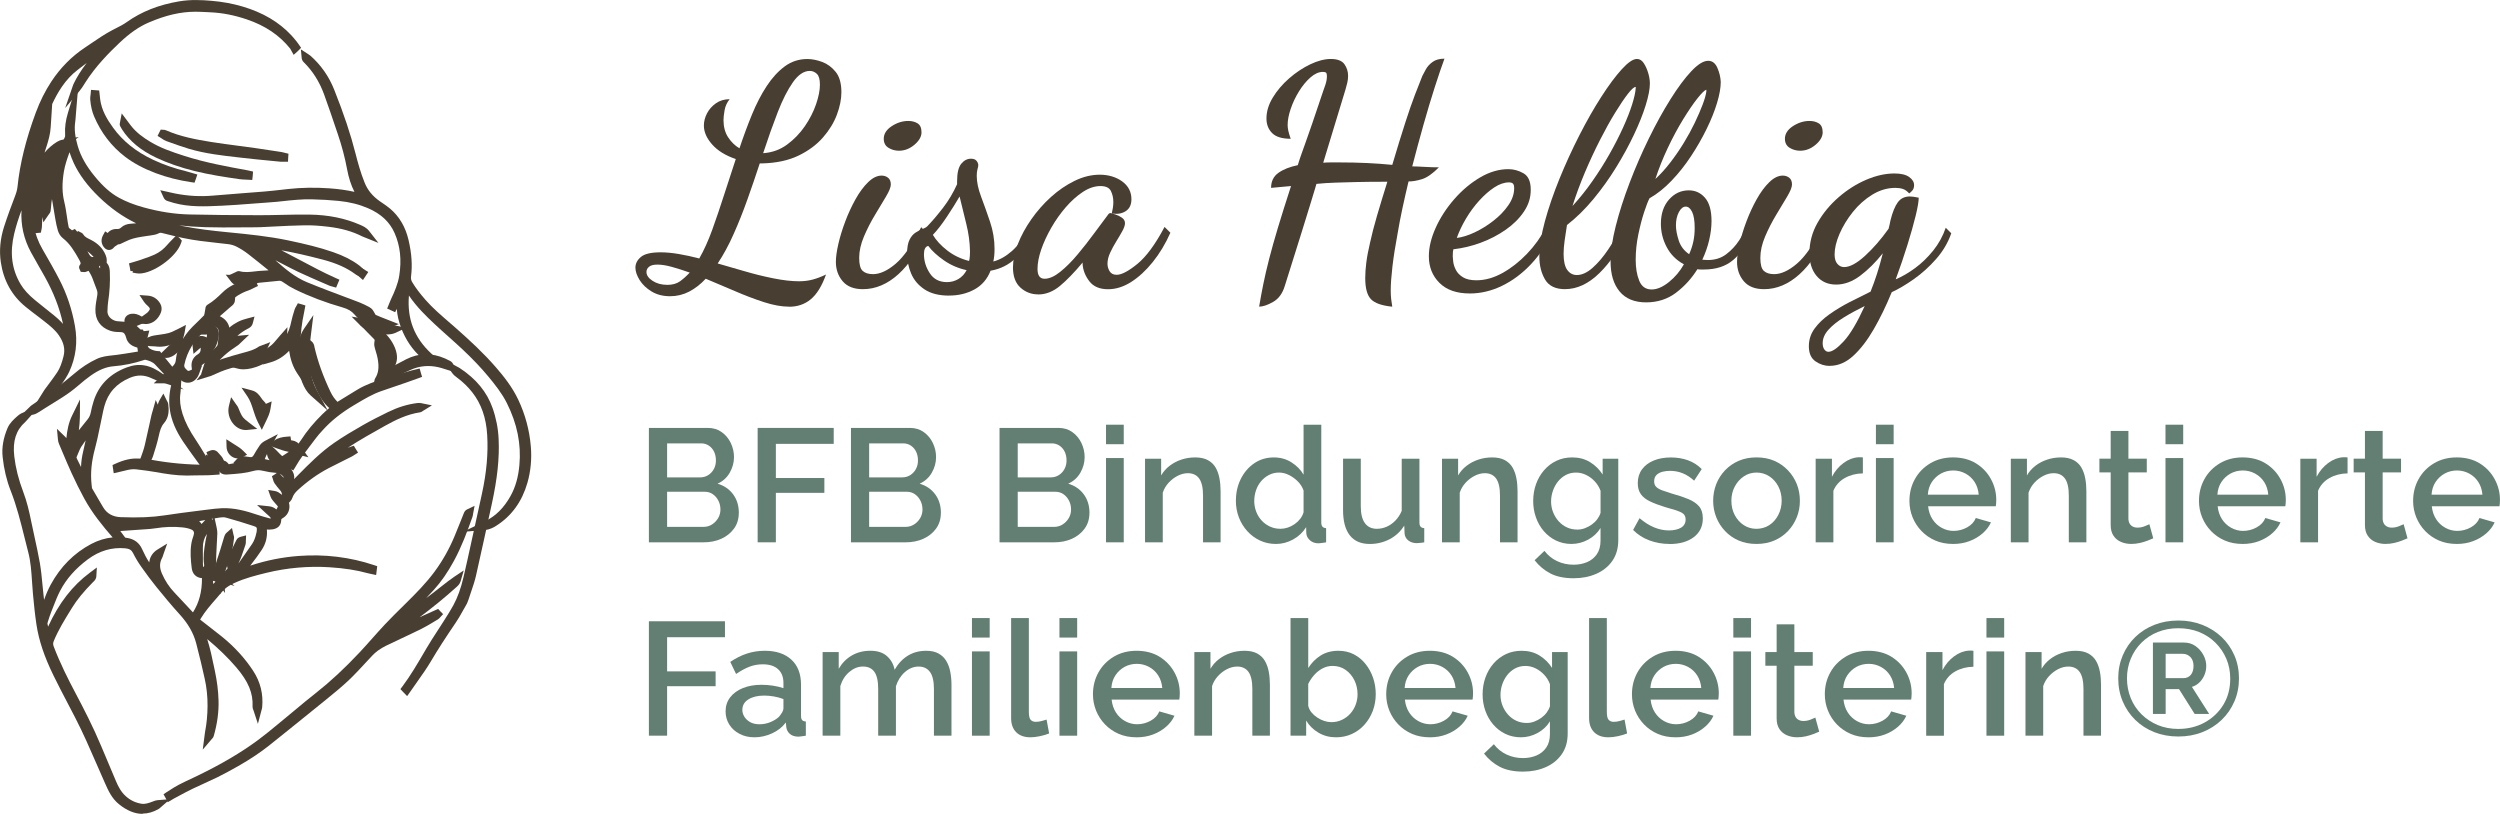 <?xml version="1.0" encoding="UTF-8"?> <svg xmlns="http://www.w3.org/2000/svg" id="Layer_2" viewBox="0 0 1222.97 398.13"><defs><style> .cls-1 { fill: #483e32; } .cls-2 { fill: #637e72; } </style></defs><g id="Layer_1-2" data-name="Layer_1"><g><g><path class="cls-1" d="M69.77,398.13c-3.84,0-7.73-1.59-11.62-4.76-3.5-2.84-5.21-6.68-6.85-10.39l-.27-.62c-1.28-2.88-2.54-5.77-3.8-8.66-3.26-7.5-6.64-15.26-10.45-22.63-1.21-2.35-2.43-4.68-3.65-7.02-2.32-4.43-4.71-9-6.95-13.58-4.49-9.19-7.13-17.04-8.31-24.71-.78-5.08-1.27-10.17-1.74-15.1-.19-2-.32-4.03-.45-5.99-.33-5.08-.64-9.89-1.88-14.6-.61-2.33-1.19-4.66-1.77-7-1.91-7.67-3.88-15.6-6.82-23.06-1.98-5.03-3.3-10.57-3.92-16.46-.48-4.52.3-9.13,2.37-14.08,1.06-2.51,2.99-4.24,4.7-5.77l.21-.18c.95-.86,1.91-1.42,3.01-1.77l6.99-2.2-4.91,5.45c-.11.12-.22.25-.33.38-.27.32-.58.69-.96,1.04-4.54,4.01-6.25,9.35-5.39,16.8.66,5.68,2.11,11.43,4.44,17.56,1.79,4.72,2.87,9.5,3.78,13.97.52,2.58,1.09,5.15,1.65,7.72.92,4.17,1.86,8.49,2.62,12.78.62,3.56.97,7.18,1.3,10.69.15,1.6.31,3.2.48,4.79.1.91.2,1.82.31,2.73.98-2.79,2.05-5.25,3.28-7.51,4.75-8.73,11.4-15.4,19.75-19.83,3.4-1.8,6.92-2.88,10.51-3.24-4.77-5.46-10-11.83-13.97-19.17-2.08-3.83-4.14-7.97-6.12-12.3-1.52-3.3-2.94-6.7-4.33-9.98-.6-1.42-1.2-2.85-1.81-4.28-.29-.69-.45-1.34-.51-2.01l-.5-5.38,3.88,3.76c.27.26.51.53.74.81.38-3.82,1.05-7.5,2.81-11.08l3.86-7.87-.07,8.77c-.02,2.16-.26,4.28-.51,6.33,1.42-1.77,2.84-3.55,4.27-5.31.82-1,1.32-2.1,1.58-3.46.34-1.76.8-3.59,1.38-5.45,2.46-7.84,7.9-13.39,16.18-16.51,6.22-2.34,11.57-1.33,17.88,3.35l10.04,7.45-12.24-4.07c-.37-.11-.73-.23-1.08-.38-.82-.34-1.66-.7-2.47-1.09-3.47-1.65-6.89-1.73-10.47-.24-6.68,2.78-10.8,7.37-12.61,14.04-.42,1.55-.74,3.12-1.07,4.78-.17.86-.35,1.73-.54,2.59-.28,1.29-.54,2.58-.81,3.88-.62,3-1.25,6.1-2.08,9.13-1.78,6.55-2.33,12.19-1.73,17.77l.2,1.85c1.38,2.46,2.84,4.91,4.25,7.29l1.21,2.04c1.82,3.07,4.71,4.7,8.6,4.85,8.76.33,15.41.05,21.56-.9,5.27-.82,10.64-1.5,15.83-2.15,1.63-.2,3.26-.41,4.89-.62l.18-.02c2.28-.29,4.65-.6,7.03-.69,5.93-.22,11.42,1.18,17.82,3.36,1.65.56,3.4,1.03,5.1,1.49l.67.18c.11.03.19.05.26.06.07-.21.02-.38-.14-.59-.29-.35-.68-.7-1.19-1.15-.28-.25-.59-.52-.92-.83l-4.4-4.09,5.98.64c1.64.17,2.64.9,3.3,1.38.07.05.14.11.22.16.17-.29.33-.63.5-1l.13-.27c.05-.1.06-.17.06-.18,0-.02-.04-.1-.15-.23l-.19-.22c-.69-.78-1.37-1.57-2.04-2.36-.59-.7-.99-1.38-1.25-2.12l-1.11-3.18,3.32.55c1.25.21,2.11.87,2.74,1.35.18.13.35.27.53.39.06.04.12.08.18.12,0-.02,0-.05,0-.07-.07-.86-.41-1.6-1.07-2.32-.83-.9-1.64-1.94-2.58-3.25-.41-.58-.58-1.2-.7-1.65-.03-.12-.06-.23-.1-.34l-.5-1.47,1.39-.9c.06-.04.11-.07.17-.11l.83-.61c-.14-.02-.29-.03-.44-.04-2.05-.14-4.2-.48-6.4-1.02-1.56-.38-2.99-.37-4.49.06-3.91,1.12-7.91,1.41-11.78,1.69l-1.14.08c-.95.08-2.33.05-3.38-.96-1.09-1.06-1.18-2.58-1.13-3.93l.06-1.52,1.48-.34c2.03-.47,3.15.98,3.57,1.52.05.07.1.13.15.19,0,0,.01.01.02.02.87-.17,1.74-.34,2.62-.51l-.4-.16,1.99-2.14c1.24-1.33,2.74-1.15,3.45-1.06.09.01.18.02.26.03.54.05,1.04.13,1.55.21.31.05.63.1.95.14.75.1,1.25-.04,1.82-1.07.83-1.45,1.83-3.14,2.96-4.75.82-1.15,1.96-1.84,2.87-2.31l5.96-3.11-3.19,5.68,1.18,1.08c.09.09.19.17.29.25.23.2.46.4.68.62.33.34.68.69,1.02,1.05.64.67,1.25,1.31,1.9,1.88.1.09.18.15.24.18.08-.04.21-.11.4-.23,1.48-.96,2.95-1.93,4.41-2.89l1.68-1.1c.26-.34.52-.68.79-1.02.7-.89,1.35-1.73,1.92-2.61,2.84-4.4,6.26-8.54,10.48-12.67,1.03-1.01,2.13-1.97,3.2-2.89.04-.03.07-.06.11-.09-2.62-2.29-4.65-5.29-6.52-9.54-2.1-4.81-4.36-10.57-5.17-16.9-.14-1.02-.2-2.04-.27-3.12-.03-.48-.06-.98-.1-1.5l-.33-4.31,3.5,2.54c1.32.96,1.52,2.17,1.62,2.76,0,.06.02.12.03.18,1.63,7.12,4.21,14.32,7.87,22.01.86,1.81,2,3.44,3.39,4.85,2.67-1.68,5.41-3.34,8.06-4.94l1.8-1.09c4.19-2.54,8.86-4.04,12.98-5.36,3.25-1.04,6.58-2,9.79-2.92,1.17-.33,2.33-.67,3.5-1.01.52-.15,1.05-.27,1.57-.39l2.51-.59.51,1.86c.05.19.08.3.11.4l.57,1.83-2.83,1.02c-1.62.58-3.23,1.16-4.85,1.73-3.06,1.06-6.12,2.1-9.18,3.15l-2.99,1.02c-4.4,1.52-8.34,3.87-12.51,6.36l-1.01.6c-6.15,3.67-11.09,7.6-15.08,12.01l-.38.42c-1.13,1.24-2.19,2.41-3.12,3.67-.95,1.29-1.93,2.57-2.92,3.85-2.39,3.11-4.86,6.32-6.81,9.74l-.1.17c-.07.12-.14.25-.21.36l-1.03,1.66-1.04-.61c1.22,1.5,1.72,3.23,1.46,4.84.55-.56,1.1-1.11,1.65-1.67,5.52-5.6,11.23-11.39,17.91-16.02,4.59-3.19,9.4-6,13.93-8.6,4-2.3,8.12-4.36,12.34-6.44,4.81-2.37,9.47-3.82,14.27-4.44.8-.09,1.5-.1,2.07.03l.3.07,4.94,1.01-4.29,2.65c-.09.06-.17.12-.24.16-.28.21-.71.53-1.35.61-6.33.95-11.97,3.74-17.12,6.61-6.49,3.61-12.46,6.99-18.15,10.71.47-.16.94-.33,1.41-.48l1.53-.52,1.01,1.68,1.07,1.69-2.01,1.29c-.32.21-.68.45-1.1.66-1.22.61-2.46,1.22-3.69,1.84-2.5,1.24-5.09,2.52-7.59,3.83-5.28,2.77-10.34,6.36-15.04,10.67-1.43,1.3-2.26,2.49-2.71,3.84-.34,1.03-1.05,1.77-1.69,2.41.14.51.28,1.12.27,1.77-.02,2.54-1.25,4.62-3.46,5.86-.55.3-.55.4-.57.8-.08,2.52-1.43,4.05-4.01,4.54-1.03.19-2.04.16-2.93.14h-.08c.31,3.58-.52,6.9-2.48,9.89-1.6,2.46-3.4,4.8-5.13,7.07l-.54.7c7.7-2.55,15.58-4.14,23.56-4.74,12.78-.98,25.25.53,37.03,4.48l1.54.52-.53,4.32-2.67-.56c-.48-.09-.97-.19-1.45-.33-5.46-1.52-11.4-2.44-18.69-2.91-10.33-.65-20.7.26-30.83,2.72-5.35,1.3-10.55,2.65-15.44,4.87-.42.19-.85.39-1.28.61l1.08.98-1.81-.59c-1.51.83-3.01,1.88-4.21,3.33-1.01,1.22-2.05,2.41-3.09,3.6-2.7,3.1-5.26,6.03-7.3,9.41l-.06.1c-.11.19-.23.39-.34.57.19.16.42.34.58.47,1.28,1.01,2.57,2.01,3.87,3.01,2.07,1.6,4.21,3.25,6.28,4.93,6.03,4.88,11.14,10.48,15.18,16.63,3.57,5.43,5.06,11.48,4.42,17.98-.03.32-.11.6-.2.9-.04.13-.09.3-.15.53l-1.73,6.54-2.11-6.43c-.07-.2-.13-.36-.19-.5-.16-.39-.35-.88-.32-1.5.34-6.54-2.06-12.3-8.02-19.25-3.99-4.65-8.64-9.18-14.17-13.77,1.45,4.5,2.38,9,3.3,13.41l.46,2.18c1.07,5.07,1.65,9.78,1.79,14.39.17,5.62-.63,11.53-2.38,17.54-.18.57-.49.9-.7,1.13-.07.07-.16.17-.28.31l-4.37,5.12.87-6.68c.04-.32.07-.58.1-.82.05-.47.1-.85.17-1.22.78-4.01,1.18-8.14,1.21-12.61.04-4.61-.43-9.12-1.4-13.42-1.08-4.81-2.52-11.12-4.17-17.33-1.32-4.98-3.96-9.58-8.05-14.06-4.05-4.44-7.95-9.19-11.29-13.3-2.39-2.94-4.79-6.15-7.57-10.09-1.49-2.11-2.82-4.35-3.97-6.65-.73-1.46-1.79-2.11-3.77-2.3-6.54-.62-12.72,1.2-18.37,5.42-6.04,4.51-10.45,9.51-13.48,15.29-1.26,2.39-2.29,5.03-3.28,7.57-.33.85-.66,1.69-1,2.53-.64,1.59-1.16,3.22-1.71,4.94l-.07.21c-.06.19-.21.66-.2.82.11.51.22,1.02.33,1.53,5.32-11.57,11.89-20.03,20.41-26.37l3.44-2.56-.25,4.28c-.08,1.46-.98,2.28-1.51,2.77-.08.07-.15.14-.22.21-4.58,4.65-7.73,8.5-10.18,12.48l-.55.89c-3.02,4.89-6.15,9.94-8.35,15.31-.4.96-.42,1.71-.06,2.65,3.16,8.34,7.14,16.17,10.61,22.73,4.05,7.63,8.71,16.69,12.61,26l.53,1.25c2.25,5.36,4.5,10.73,6.79,16.09,1.01,2.37,2.36,5.07,4.69,7.18,2.24,2.03,4.77,3.25,7.75,3.73,1.72.27,3.43-.3,5.5-1.08l.33-.13c.53-.21,1.19-.47,2.06-.54l6.08-.49-4.75,4.13c-.2.19-.48.46-.87.68-2.58,1.5-5.19,2.25-7.83,2.25ZM81.8,265.89l-1.87,5.32c-.04.12-.08.25-.12.38-.11.37-.24.83-.49,1.29-1.31,2.39-1.35,4.79-.15,7.59,1.56,3.63,3.6,6.72,6.23,9.47,2.17,2.27,4.33,4.6,6.42,6.86.85.92,1.71,1.85,2.57,2.77,3.02-4.77,4.45-10.17,4.41-16.74-2.85-.25-4.69-2.05-5.03-5.02-.44-3.73-.81-7.71-.2-11.68.23-1.56.71-3.03,1.1-4.13.5-1.44.17-2.43-1.01-2.95-1.18-.52-2.66-.88-4.43-1.06-4.24-.45-8.68-.3-13.19.44-1.63.27-3.26.38-4.84.48-.48.03-.96.06-1.44.1-1.9.14-3.8.27-5.7.4-1.74.12-3.48.24-5.21.37l2.4,3.22c.35.04.7.1,1.05.16,3.4.56,5.82,2.38,7.18,5.39,1.13,2.51,2.28,4.66,3.53,6.56.02-.16.04-.33.07-.49.37-2.39,1.77-4.45,3.94-5.78l4.8-2.95ZM104.18,284.12c.06.51.11,1.03.15,1.56.13-.15.27-.3.42-.45.28-.28.54-.56.81-.85-.46.02-.93-.08-1.38-.26ZM106.58,279.4l1.94,1.71c.85-.92,1.7-1.85,2.59-2.8l.22-.23c-.87-2.78.29-5.39.88-6.75.88-1.98,1.84-3.92,2.77-5.81l.65-1.32c.4-.81,1.12-1.35,2.14-1.62l2.62-.68-.12,2.71c0,.1,0,.19,0,.29,0,.41.01.98-.19,1.58-.61,1.9-1.27,3.83-1.96,5.69-.32.88-.71,1.81-1.23,2.91-.11.24-.2.44-.27.62.07-.11.13-.21.2-.3.68-.98,1.38-1.96,2.07-2.94,1.46-2.07,2.97-4.2,4.41-6.33.99-1.47,1.68-3.27,2.13-5.5.02-.1.04-.21.07-.32.02-.09.04-.18.06-.28.26-2.06.08-2.19-1.62-2.75-4.41-1.46-8.94-2.83-13.46-4.08-.78-.21-1.85-.22-3.01-.03-.82.13-1.63.27-2.46.41l1.02,4.73c.39,1.83.29,3.32.19,4.64-.02.28-.04.56-.05.84l-.11,2.16c-.19,3.72-.39,7.57-.45,11.35-.02,1.28.27,1.94.67,2.32l.29-.23ZM101.21,261.2c-1.33,1.92-1.97,4.13-1.97,6.73,0,.95,0,1.91,0,2.86-.01,1.68-.02,3.42.02,5.11,0,.59.08,1.12.2,1.56.41-.38.48-.68.38-1.28-.56-3.78.03-7.44.6-10.97l.09-.59c.19-1.16.44-2.31.69-3.42ZM119.23,265.95h0s0,0,0,0ZM97.43,254.94c.42.4.82.86,1.17,1.38l1.83-1.93c-1.01.18-2.01.37-3,.55ZM103.49,253.84h0c.09.08.18.16.29.23l.23.17.26-.54-.79.14ZM136.8,231.75l1.1,1.09c.31.3.61.6.92.9-.03-.32-.18-.55-.39-.78-.52-.55-1.04-.94-1.63-1.21ZM41.9,215.43c-.7.95-1.37,1.92-2.01,2.9-.7,1.07-1.22,2.34-1.76,3.68-.22.53-.43,1.06-.66,1.58-.04.09-.12.27.15.8.68,1.36,1.35,2.71,2.02,4.06.07-2.47.43-5.01,1.05-7.65.42-1.77.82-3.57,1.21-5.36ZM129.53,224.59c.77.18,1.54.35,2.32.52-.71-.93-1.12-1.95-1.23-3.03-.42.82-.79,1.65-1.08,2.51Z"></path><path class="cls-1" d="M9.91,203.5l4.2-4.01c.09-.09.19-.19.28-.28.27-.28.6-.62,1.02-.92,1.39-.98,2.79-1.94,4.18-2.91,2.64-1.83,5.38-3.72,8-5.64,2.77-2.04,5.54-4.25,8.46-6.74,3.75-3.22,7.46-5.65,11.32-7.44,2.56-1.18,5.16-1.46,7.69-1.73.66-.07,1.32-.14,1.98-.23,2.9-.38,5.85-.87,8.71-1.34l1.73-.29c-.1-.66-.2-1.29-.28-1.92-.38-.1-.76-.23-1.15-.37-3.03-1.05-4.09-3.2-4.44-4.81-.05-.22-.12-.45-.24-.72-.56-1.35-1.17-1.7-2.81-1.72-1.24,0-3-.06-4.68-.64-4.81-1.67-7.37-5.4-7.2-10.5.07-2.29.5-4.56.87-6.57.22-1.17.15-2.12-.24-3.08-.41-1.02-.79-2.05-1.16-3.07-.29-.79-.57-1.58-.88-2.36-.34-.88-.69-1.62-1.06-2.26l-.08-.13c-.28-.49-.58-1.02-.79-1.34-.36.12-.89.33-1.22.46-.61.25-1.18.16-1.43.12l-1.18-.08-.46-1.07c-.76-1.29-.08-2.23.14-2.49.28-.35.51-.63-.35-2.2-2.46-4.42-4.63-8.01-8.1-10.72-1.07-.83-1.98-2.25-2.44-3.77-.55-1.81-.88-3.66-1.2-5.45l-.14-.78c-.23-1.25-.43-2.51-.63-3.77-.21-1.32-.42-2.63-.66-3.94-.09-.46-.17-.93-.25-1.41-.24,1.45-.4,2.85-.47,4.22-.04.66-.11,1.22-.21,1.74-.11.57-.4.93-.58,1.17-.06.08-.14.18-.23.31l-2.7,3.93-.51-2.63c-.03.63-.06,1.25-.08,1.88-.05,1.07-.1,2.14-.15,3.22-.02.39-.1.71-.16.95l-.34,1.65-1.79.16-1.94.24-.29-1.93c-.05-.31-.1-.62-.15-.94-.12-.69-.24-1.41-.3-2.16-.79-9.74.5-17.29,4.07-23.78,2.27-4.13,4.92-8.43,8.88-11.85.21-.17.46-.69.67-1.09l.07-.14c.91-1.81,1.83-3.62,2.59-5.42.04-.1.11-.41.06-1.24-.2-3.32.25-6.72,1.36-10.4l5.45-17.95-1.54,18.69c-.03.34-.05.68-.08,1.02-.06.87-.12,1.77-.26,2.68-.49,3.42-.1,7.12,1.23,11.66,1.47,5.04,4.13,9.8,8.39,14.97,4.08,4.95,7.72,8.16,11.81,10.4,3.45,1.89,7.39,3.43,12.04,4.71,7.88,2.17,15.24,3.3,22.48,3.46,10.29.23,21.49.35,34.25.36,3.59,0,7.24-.08,10.77-.16,4.47-.1,9.1-.2,13.67-.14,9.25.14,17.34,1.78,24.74,5.01,1.38.6,3.11,1.35,4.39,2.99l4.57,5.86-7.19-2.89c-.27-.1-.54-.2-.8-.33-4.7-2.4-10.08-3.93-16.49-4.69-4.73-.56-8.32-.78-11.62-.71-4.98.08-10.06.34-14.96.59-2.25.11-4.51.23-6.76.33-.78.03-1.55.05-2.32.05-2.49,0-4.99.02-7.48.04-5.57.04-11.33.09-17.01-.09-4.53-.14-8.79-.43-12.82-.88.3.06.6.12.9.19,7.68,1.58,15.54,2.43,22.3,3.11l1.33.13c9.53.94,19.38,1.92,28.97,3.95,8.15,1.72,14.95,3.34,21.69,5.67,5.31,1.84,9.38,3.91,12.81,6.51.55.42,1.01.86,1.45,1.28.16.15.32.31.49.46l1.02.94-1.38,3.41-1.94-.97c-.09-.05-.19-.09-.29-.13-.34-.15-.76-.34-1.17-.65-4.18-3.12-9.28-5.4-16.04-7.18-7.48-1.96-14.08-3.45-20.21-4.56,3.09,1.57,6.14,3.2,9.13,4.79,5.69,3.03,11.57,6.17,17.53,8.82l1.78.79-1.63,3.88-1.69-.48c-.13-.04-.27-.07-.4-.11-.41-.1-.88-.22-1.38-.44-1.33-.58-2.67-1.16-4.01-1.74-3.63-1.57-7.38-3.2-11.03-4.92-2.49-1.17-4.95-2.46-7.33-3.7-1.27-.66-2.57-1.34-3.87-2,.13.11.25.22.38.34,4.48,3.96,9.34,8.03,15.04,10.39,6.65,2.74,13.61,5.34,19.75,7.64l1.52.56c3.07,1.13,6.24,2.3,9.23,3.97.45.26,1.36.77,1.99,1.87l1.12,1.94c1.57.71,3.21,1.34,4.89,2l6.47,2.54-4.88,1.82c-.17.06-.29.12-.39.16-.28.13-.71.32-1.29.28h-.14c-5.1-.72-10.86-2.1-14.99-6.97-1.38-1.64-3.16-2.7-5.74-3.43-8.42-2.4-16.38-5.42-23.65-9-1.68-.82-3.44-1.89-5.51-3.36-.92-.66-1.5-.75-2.08-.69-3.11.33-6.19.63-9.29.92-2.86.28-6.42.63-9.92-.68-.47-.17-.9-.39-1.36-.62-.17-.09-.35-.18-.55-.27l-3.8-1.83,3.82-1.79c.11-.05.19-.09.24-.13.26-.14.87-.47,1.66-.29,2.43.67,4.86.39,7.44.09.63-.07,1.26-.15,1.89-.21,1.61-.15,3.23-.24,4.83-.31-.04-.03-.07-.06-.11-.09-3.24-2.63-6.59-5.36-9.94-7.94-1.75-1.36-3.66-2.56-5.66-3.58-1.2-.61-2.66-1.04-4.1-1.21-1.75-.21-3.5-.4-5.25-.59-5.49-.6-11.16-1.22-16.71-2.4-3.32-.71-6.76-1.53-10.24-2.43-.76-.2-1.11-.18-1.7.12-1.33.67-2.8.88-4.09,1.06l-.66.09c-.51.08-1.04.16-1.56.23-2.89.43-5.62.83-8.19,1.84-.76.3-1.5.66-2.28,1.04-.43.21-.87.42-1.31.62l-.14.07c-.35.18-.93.5-1.68.46-.38.32-.71.51-.98.67-.11.06-.22.12-.33.2l-.1.07c-.13.09-.34.24-.39.3-.91,1.23-1.94,1.5-2.64,1.5h0c-.69,0-1.69-.25-2.58-1.46-1.3-1.76-1.42-3.74-.34-5.74l1.03-1.91,1.25.82c1.06-1.39,2.72-2.07,4.76-1.97.66.03,1.21-.18,1.77-.69,1.26-1.18,2.91-1.81,5.02-1.91.64-.03,1.28-.09,1.92-.15.15-.01.3-.03.45-.04-6.56-3.17-12.58-7.44-18.26-12.95-5.56-5.4-9.58-10.79-12.26-16.5-.82-1.75-1.47-3.56-2.08-5.33-1.15,3.23-2.23,6.29-2.76,9.52-.94,5.69-.88,10.38.19,14.74.58,2.36.93,4.76,1.27,7.09.15,1.05.31,2.11.48,3.16.07.38.14.78.22,1.17l.16.82c.08.48.21.63.46.79.45.28.83.61,1.18.94l1.42-.67,1.17,1.38.43-.37,1.2.64c.28.1.9.34,1.3,1.01.65,1.15,1.86,1.74,3.26,2.43l.27.13c3.69,1.83,6.14,4.35,7.47,7.7.26.66.54,1.53.49,2.58l-.04,1.02.33.42c1.1,1.39,1.17,2.98,1.22,4.04.21,4.85-.08,9.86-.86,14.89-.15.98-.19,2.01-.24,3.11-.01.38-.03.77-.05,1.15-.16,3.27,3.15,4.9,4.87,5,1.13.07,2.27.16,3.4.26l1.64.13c1.31.1,2.73.39,4.25,1.8l2,1.85,1.21.05.3.77,2.81-.29-.73,2.79c-.01.05-.02.1-.03.14-.02.14-.06.37-.16.62l1.87-.02-.96,2.7c-.2.57-.52.98-.79,1.27.26.62.49.99.83,1.21,1.57,1,3.17,1.29,4.24,1.35l.92.05,1.09,1.44c.33.43.61.82.92,1.19.59.73,1.17,1.44,1.75,2.15.63.78,1.27,1.55,1.9,2.33.12.15.24.3.37.46,1.04-1.02,1.6-1.82,1.73-3.14.49-5.2,2.67-10.09,6.46-14.55,1.12-1.32,2.36-2.51,3.56-3.66.64-.61,1.28-1.23,1.9-1.86l.81-.82c1.13-1.14,2.2-2.21,3.17-3.37,2.76-3.32,6.25-5.32,9.31-6.83.46-.24.92-.28,1.22-.31.07,0,.14-.01.22-.02l2.49-.35-.22,2.51c-.14,1.6-1.19,2.39-1.7,2.77-.07.05-.14.1-.2.16l-.88.76c-1.54,1.33-3.07,2.67-4.6,4.01,2.54,1.19,4.15,3.13,4.65,5.57.05-.04.1-.09.15-.13,1.21-1.03,2.59-1.94,4.1-2.72,1.57-.8,3.22-1.29,4.76-1.69l3.31-.87-.87,3.31c-.44,1.67-1.74,2.31-2.44,2.65l-.23.12c-1.75.92-3.35,2.03-4.83,3.35,0,0,0,0,0,0l5.73-.52-4.17,3.96c-.17.16-.3.29-.42.41-.3.3-.58.59-.97.83-4.4,2.86-9.32,6.54-12.41,12.05-.34.6-1.03,1.34-2.41,1.52l-3.07.39.91-2.96c.06-.19.11-.38.17-.57.15-.52.3-1.05.53-1.61,1.1-2.84,2.9-5.41,5.49-7.82.8-.75.95-1.19.98-1.56.05-.45.1-.88.15-1.32.19-1.71.38-3.33.33-4.91-.03-.94-.48-1.75-1.25-2.22-.82-.5-1.81-.53-2.73-.09-.86.42-1.61.9-2.22,1.42-5.74,4.94-9.21,10.54-10.6,17.12-.21.99.07,1.52,1.41,2.73.28.25.6.53,1.66-.06.36-.2.7-.34,1.04-.47l.4-.16,4.21-1.77-1.56,4.3c-.81,2.23-2.5,3.79-4.51,4.16-1.92.35-3.8-.38-5.19-1.99-.18-.21-.35-.43-.51-.66-1.54,1.6-3.62,3.02-6.8,3.02h-5.13s3.77-3.47,3.77-3.47c.45-.42.85-.78,1.21-1.12-.6-.64-1.21-1.29-1.82-1.94-.81-.86-1.62-1.72-2.42-2.59-1.3-1.41-3.15-2-4.96-2.42-.06,0-.19.03-.41.11-4.93,1.65-10,2.7-15.07,3.1-3.65.3-7.23,1.78-11.25,4.66-1.83,1.31-3.74,2.83-5.83,4.65-2.89,2.51-6.04,4.78-9.63,6.96-2.33,1.42-4.68,2.9-6.95,4.34-1.1.69-2.19,1.39-3.29,2.08-.72.45-1.63.93-2.87,1.06l-5.78.58ZM42.39,131.85s-.07.09-.1.13c.04-.04.07-.09.1-.13ZM48.38,130.48c.21.27.41.55.6.83,0-.34-.01-.68-.02-1.02v-.39c-.16.21-.34.4-.54.55-.01,0-.02.02-.03.02ZM40.67,129.21s-.02,0-.04.01c.01,0,.02,0,.04-.01ZM42.76,122.91c.31.53.62,1.06.92,1.59.63,1.15,1.2,1.3,2.1,1.2.02,0,.03,0,.05-.01-.69-.72-1.38-1.4-2.12-2.02-.32-.27-.64-.52-.95-.76ZM57.2,119.47s0,0,0,0c0,0,0,0,0,0Z"></path><path class="cls-1" d="M15.81,200.2l5.52-8.83c.16-.27.33-.54.52-.8.65-.89,1.32-1.79,2-2.69,1.41-1.89,2.87-3.83,4.17-5.8,1.41-2.13,2.23-4.61,3.03-7.68.91-3.52.2-6.81-2.25-10.35-1.72-2.51-4.11-4.49-6.61-6.47-1.39-1.1-2.79-2.17-4.2-3.24-1.78-1.35-3.62-2.75-5.39-4.19-6.77-5.47-10.87-12.85-12.21-21.94-.82-5.6-.28-11.41,1.59-17.28,1.7-5.29,3.67-10.52,5.39-15.02.68-1.77,1.07-3.26,1.21-4.69,1.16-11.2,4.07-22.99,8.9-36.06,2.04-5.53,4.6-10.66,7.61-15.23,4.43-6.73,9.96-12.33,16.43-16.63,1.02-.68,2.04-1.37,3.05-2.06,3.33-2.27,6.78-4.62,10.48-6.56.56-.29,1.12-.58,1.68-.86,1.88-.95,3.65-1.85,5.23-2.98,7.24-5.16,15.66-8.49,25.75-10.19,5.54-.93,10.98-.66,15.56-.27,5.53.46,10.57,1.39,15.4,2.82,9.97,2.95,17.79,7.57,23.9,14.12.86.93,1.65,1.9,2.41,2.84l.21.26c.32.4.61.81.89,1.22l1.22,1.74-1.16,1.19c-.19.2-.41.41-.63.61l-1.86,1.65-1.21-2.18c-.08-.13-.15-.27-.22-.41-.09-.18-.19-.37-.26-.45-5.24-6.54-12.17-11.22-21.17-14.28-6.07-2.06-11.86-3.2-17.69-3.48l-1.68-.09c-1.93-.1-3.92-.19-5.85-.2-7.25.02-14.51,1.7-22.84,5.29-4.72,2.03-9.24,5.16-14.21,9.86-5.16,4.87-11.72,11.48-16.8,19.49l-.36.58c-.75,1.21-1.53,2.45-2.55,3.66l-6.93,8.24,3.51-10.18c.04-.12.08-.24.11-.36.1-.34.22-.72.41-1.12,1.65-3.46,3.76-6.84,6.5-10.41-1.49,1.14-2.97,2.29-4.46,3.42-6.12,4.66-9.84,11.17-12.42,16.68l-.73,11.31c-.21,3.21-.95,5.85-1.68,8.28-.42,1.4-.87,2.8-1.34,4.21,1.81-2.14,3.84-3.91,6.06-5.28.85-.53,1.77-.89,2.73-1.05l7.91-1.35-6.35,4.9c-.4.31-.8.61-1.2.92-.97.73-1.88,1.42-2.75,2.17-3.25,2.8-5.39,6.61-7.47,10.6-1.89,3.62-3.21,7.65-4.06,12.31-1.57,8.65-.19,16.55,4.21,24.15,2.87,4.96,5.66,9.82,8.21,14.74,3.59,6.93,6.14,14.53,7.58,22.59,1.42,7.94.47,15.5-2.8,22.49-1.85,3.96-6.24,9.91-9.8,12.46l-8.23,5.89ZM10.53,102.81c-1.38,3.7-2.61,7.5-3.56,11.42-2.27,9.37-1.25,17.48,3.11,24.8,1.58,2.65,3.75,5.04,7.01,7.76,1.68,1.41,3.44,2.8,5.14,4.14,1.44,1.14,2.88,2.28,4.3,3.44,1.38,1.14,2.9,2.48,4.3,4.1-1.67-7.78-4.62-15.39-8.97-23.18-.88-1.58-1.79-3.15-2.69-4.72-1.34-2.33-2.72-4.74-4.02-7.15-3.51-6.47-5.05-13.37-4.63-20.62Z"></path><path class="cls-1" d="M226.49,260.19l11.05-5.34c4.99-2.44,9-6.45,12.23-12.26,2.37-4.25,3.78-9.17,4.31-15.04.94-10.28-1.06-20.2-6.11-30.31-2.41-4.82-5.76-9.02-8.98-12.92-3.69-4.45-7.88-8.85-12.79-13.46-2.26-2.12-4.62-4.22-6.9-6.26-2.18-1.95-4.44-3.96-6.62-6-4.21-3.93-8.9-8.49-12.64-14.03-.96,11.42,2.65,20.75,10.96,28.39l4.28,3.94-5.79-.47c-1.53-.12-2.1-.38-3.39-1.51-4.33-3.79-7.65-8.68-9.88-14.54-1.17-3.06-1.88-6.17-2.14-9.28l-.77,1.63-1.9-.87c-.09-.04-.18-.07-.28-.12l-1.75-.81.74-1.78c.13-.31.26-.63.38-.95.28-.7.57-1.42.91-2.15,1.65-3.45,3.26-7.2,3.9-11.21,1.22-7.75.48-14.55-2.27-20.8-2.4-5.46-6.65-9.44-13-12.18-4.35-1.88-9.05-3.05-14.36-3.58-4.12-.41-8.45-.67-13.23-.78-4.74-.11-9.58.41-14.27.92-.91.1-1.83.2-2.74.29-1.96.2-3.95.34-5.86.47l-1.63.11c-1.91.14-3.83.28-5.74.43-4.58.35-9.32.72-14.01.93h-.28c-7.52.36-15.29.72-22.94-1.39-.87-.24-1.73-.51-2.59-.79l-.52-.17c-.79-.24-1.42-.79-1.79-1.6l-1.69-3.66,3.93.87c.41.09.82.18,1.23.28.75.17,1.5.35,2.25.49,6.11,1.2,12.22,1.54,18.16,1.02,4.77-.42,9.63-.79,14.33-1.15,3.71-.28,7.41-.56,11.11-.87,2.96-.25,5.97-.59,8.88-.92l2.73-.31c6.44-.71,13.26-.82,20.27-.32,4.39.32,8.39.88,12.11,1.72-1.62-3.17-2.81-6.81-3.59-11.03-1.05-5.65-2.57-11.43-4.54-17.2l-.84-2.48c-1.89-5.61-3.85-11.41-5.91-17.05-2.23-6.11-5.57-11.38-9.92-15.67-.61-.59-.94-1.3-1.02-2.15l-.38-4.12,3.7,2.41c.27.17.6.37.92.65,5.17,4.54,9.1,10.15,11.69,16.68,4.73,11.88,8.05,21.84,10.46,31.36,1.09,4.28,2.47,9.31,4.43,14.14,1.48,3.67,3.95,6.66,7.56,9.15l.84.57c1.33.9,2.71,1.84,4,2.92,4.54,3.81,7.6,9.02,9.09,15.47,1.51,6.5,1.9,12.3,1.2,17.73-.14,1.05.04,1.91.58,2.81,1.64,2.74,3.67,5.44,6.61,8.78,3.4,3.85,7.39,7.29,11.24,10.62,1.21,1.04,2.41,2.08,3.61,3.14,6.58,5.82,13.51,12.18,19.6,19.24,3.69,4.25,7.86,9.46,10.84,15.77,3.38,7.17,5.44,14.81,6.11,22.7.53,6.19-.03,12.21-1.66,17.88-2.63,9.17-7.73,16.21-15.13,20.94-1.46.94-3.27,1.93-5.51,2.12l-10.86.94ZM83.05,94.51h.03s-.02,0-.03,0Z"></path><path class="cls-1" d="M199.17,340.54l-1.83-1.89c-.11-.11-.22-.22-.32-.33l-1.14-1.22,1-1.34c3.99-5.33,7.42-11.21,10.74-16.89l.87-1.49c1.73-2.96,3.61-5.86,5.44-8.67,1-1.53,1.99-3.07,2.97-4.61l.95-1.51c1.34-2.12,2.73-4.3,3.93-6.51,2.09-3.84,3.72-8.36,4.99-13.83,1.28-5.45,2.49-11.03,3.67-16.42.53-2.41,1.05-4.82,1.58-7.23,1-4.53,1.99-9.05,2.98-13.59l.77-3.53c2.26-10.33,3.1-19.72,2.56-28.71-.5-8.42-2.9-15.25-7.32-20.88-2.11-2.68-4.59-5.08-7.36-7.12-.91-.67-1.86-1.41-2.62-2.52l-4.57-6.69,7.46,3.95c.33.17.71.36,1.08.61,7.94,5.26,13.15,11.59,15.92,19.35,1.76,4.94,2.78,10.11,3.01,15.35.43,9.38-.61,19.23-3.39,31.94l-.09.42c-2.47,11.33-5.02,23.05-7.62,34.55-.58,2.55-1.43,5.03-2.25,7.43l-.21.62c-.12.34-.26.78-.42,1.26-.45,1.39-1.01,3.12-1.48,4.14-.22.47-.43.81-.6,1.09-.05.08-.1.16-.15.25-.48.82-.94,1.64-1.4,2.46-1.06,1.89-2.15,3.84-3.42,5.69-5.07,7.44-8.81,13.26-12.12,18.86-1.97,3.33-4.22,6.51-6.4,9.59-.96,1.36-1.92,2.72-2.86,4.09-.21.32-.45.64-.68.97l-1.68,2.37Z"></path><path class="cls-1" d="M82.04,392.42l-.96-1.91c-.05-.1-.1-.2-.16-.29l-.93-1.67,1.59-1.08c.58-.36,1.15-.72,1.72-1.09,1.3-.83,2.65-1.7,4.09-2.45,1.94-1.02,3.94-1.95,5.88-2.86,1.08-.51,2.16-1.01,3.23-1.53,11.93-5.79,21.36-11.35,29.67-17.48,3.28-2.42,6.51-5.09,9.63-7.67.93-.77,1.86-1.54,2.79-2.3,1.86-1.52,3.71-3.07,5.56-4.61,3.3-2.76,6.71-5.61,10.17-8.31,7.11-5.58,14.14-12.09,21.49-19.92,2.08-2.22,4.15-4.54,6.15-6.79,2.06-2.31,4.2-4.71,6.36-7.02,2.96-3.15,6.08-6.22,9.09-9.18l1.34-1.32c4.91-4.86,9.66-9.67,13.68-15.08,4.02-5.42,7.39-11.38,10-17.71,1-2.41,1.97-4.84,2.94-7.26.53-1.32,1.05-2.64,1.58-3.96.3-.79.86-1.4,1.65-1.78l3.57-1.72-.74,3.9c-.02.11-.04.23-.05.34-.05.36-.12.8-.28,1.27-2.63,7.37-5.3,14.54-9.02,21.4-3.1,5.72-6.35,10.39-9.93,14.3-1.2,1.31-2.42,2.62-3.65,3.92.5-.36.99-.72,1.48-1.09,1.64-1.23,3.26-2.5,4.88-3.77l1.84-1.44c1.79-1.41,3.64-2.86,5.61-4.18l4.55-3.04-1.52,5.26c-.42,1.46-1.41,2.33-2.13,2.97l-.22.19c-5.48,4.93-11.44,9.8-17.73,14.49,2.59-1.16,5.17-2.32,7.75-3.49l1.32-.59,1.09,1.19,1.35,1.37-1.32,1.4s-.09.1-.13.16c-.23.28-.57.7-1.11,1.01-.68.4-1.38.82-2.07,1.24-1.9,1.15-3.87,2.34-5.93,3.36-3.25,1.61-6.58,3.18-9.8,4.69-2.52,1.18-5.03,2.37-7.53,3.58-1.26.6-2.58,1.4-4.04,2.42-1.03.73-1.99,1.68-2.63,2.33-1.32,1.38-2.62,2.78-3.92,4.19-2.47,2.67-5.03,5.43-7.73,7.99-3.48,3.29-7.24,6.34-10.87,9.29l-1.6,1.3c-9.24,7.51-18.4,14.86-26.14,21.06-4.43,3.55-9.48,6.93-15.43,10.32-4.06,2.31-7.23,4.01-10.28,5.51-2.12,1.04-4.3,2.03-6.4,2.98-1.85.84-3.76,1.7-5.61,2.59-2.2,1.06-4.41,2.25-6.54,3.4-.82.44-1.65.88-2.47,1.32-.29.15-.56.32-.84.49l-2.33,1.38Z"></path><path class="cls-1" d="M91.35,232.64c-5.21,0-10.23-.82-15.32-1.73-2.5-.45-5.09-.78-7.61-1.09l-1.7-.21c-1.5-.19-3.09-.04-5.14.5-.86.22-1.72.42-2.58.61l-3.37.78-.59-4.01,1.38-.63c4.29-1.95,7.79-2.73,11.34-2.54.17,0,.6.04.9.03.12-.25.26-.63.31-.78.65-1.74,1.38-3.81,1.89-5.97.78-3.26,1.5-6.59,2.2-9.82.33-1.51.66-3.02.99-4.53.1-.41.21-.79.35-1.28.08-.28.18-.59.28-.97l1.5-5.32,1.02,2.28c.16-.7.41-1.44.84-2.19l1.88-3.24,1.65,3.37c.07.14.14.26.2.36.21.36.46.81.53,1.43.37,2.8.47,6.43-2.08,9.33-1.46,1.67-1.99,3.71-2.54,6.19-.77,3.5-1.85,6.92-2.79,9.86-.21.66-.5,1.27-.81,1.86,8.9,1.63,17.79,2.43,27.03,2.43h.19c-.06-.5-.13-1.01-.2-1.55l-.45-3.47,3.22,1.38c2.19.94,3.59,3.51,3.57,6.56v1.86s-1.87.12-1.87.12c-.38.02-.76.05-1.14.08-.91.07-1.84.14-2.8.16-1.07.02-2.14.02-3.2.02-1.57,0-3.19,0-4.75.07-.79.04-1.57.06-2.35.06Z"></path><path class="cls-1" d="M95.17,89.36l-1.63-.24c-6.14-.91-11.96-2.39-17.32-4.4-6.01-2.26-10.94-4.91-15.1-8.09-6.61-5.07-11.68-11.69-15.08-19.67-1.01-2.39-1.63-5.07-1.9-8.22-.06-.77.04-1.48.12-2.11.03-.23.07-.47.09-.7l.17-1.97,4.01.31.29,2.66c.05.5.11,1,.16,1.51.67,5.52,3.53,10.12,6.24,13.89,4.81,6.69,11.28,11.88,19.76,15.87,4.95,2.33,10.23,4.16,16.14,5.6.82.2,1.62.44,2.39.68.34.11.69.21,1.03.31l2,.58-.66,1.97c-.04.11-.08.22-.12.33l-.6,1.69Z"></path><path class="cls-1" d="M123.4,88.04l-1.9-.11c-.42-.02-.84-.04-1.26-.06-1.01-.04-2.05-.08-3.11-.23-7.05-1.01-14.53-2.15-21.82-3.95-7.05-1.74-13.21-3.88-18.84-6.53-7.64-3.6-13.15-8.17-16.85-13.97-.29-.45-.54-.91-.77-1.36-.43-.8-.26-1.47-.19-1.76l.03-.15.85-4.45,4.31,5.74c2.78,3.72,6.59,6.29,9.61,8.12,5.09,3.08,10.59,4.97,16.74,6.94,10.33,3.31,21.2,5.28,30.78,7.02.26.05.52.11.78.17l2.03.46-.13,1.73c-.01.16-.03.32-.04.49l-.21,1.89Z"></path><path class="cls-1" d="M137.89,79.13c-.25,0-.52,0-.79-.03-1.72-.17-3.42-.34-5.13-.5-4.16-.4-8.46-.82-12.69-1.31l-2.82-.32c-7.9-.89-16.06-1.82-23.94-4.15-3.27-.97-6.5-2.13-9.63-3.26l-1.57-.56c-.81-.29-1.46-.74-2.04-1.13-.21-.14-.42-.29-.63-.42l-1.57-.96,1.54-3.08,1.31.08c.27,0,.73,0,1.23.23,7.07,3.13,14.81,4.55,22.13,5.73,4.43.71,8.98,1.31,13.38,1.88,2.66.35,5.32.69,7.97,1.07,3.81.54,7.68,1.14,11.42,1.72l1.67.26c.45.08.88.19,1.3.3l2.09.52-.14,2.01-.09,1.9h-1.9c-.16,0-.33,0-.49,0-.19,0-.39.01-.6.01ZM79.5,67.36s.03.01.04.02c-.01,0-.03-.01-.04-.02Z"></path><path class="cls-1" d="M182.03,191.19l1.1-4.83c.01-.05.02-.11.03-.15.04-.27.11-.71.39-1.16,1.61-2.54,1.96-5.4,1.21-9.61-.2-1.12-.53-2.23-.88-3.41-.16-.54-.33-1.08-.47-1.63-.19-.68-.45-1.62-.3-2.72l.69-5.28,2.96,4.43c2.23,3.34,4.51,7.68,4.03,13.06,1.27-.66,2.5-1.3,3.73-1.93.58-.3,1.15-.61,1.73-.92,1.52-.83,3.1-1.68,4.79-2.33,6.24-2.36,12.52-1.74,19.23,1.9.35.18.62.45.76.59l.19.19c.31.35.42.69.5.92l1.34,3.9-3.74-1.13c-.56-.17-1.1-.34-1.63-.51-1.05-.34-2.04-.65-3.02-.88-4.77-1.14-9.36-.74-13.66,1.18-4.12,1.85-7.74,3.54-11.05,5.18-.81.4-1.62.96-2.48,1.56-.42.29-.84.58-1.28.87l-4.14,2.71Z"></path><path class="cls-1" d="M147.66,186.04l-2.18-3.27c-2.39-3.58-3.49-7.39-4.04-11.17-2.24,2.37-5.2,4.57-9.29,5.71l-3.54.99,1.09-3.51c.5-1.62,1.6-2.24,2.19-2.57l.17-.1c2.5-1.57,4.42-3.84,6.46-6.25l.74-.87c1.79-2.08,2.61-4.68,3.29-7.94.34-1.62.82-3.19,1.29-4.71l.31-1.01c.16-.55.43-.97.64-1.32.06-.09.12-.19.17-.29l.76-1.38,1.52.42c.21.06.34.09.47.13l1.69.53-.43,2.31c-.07.39-.14.78-.22,1.17-1.09,4.91-1.69,10.05-1.78,15.3-.05,3.71.53,7.28,1.73,10.61.22.61.38,1.21.53,1.76.22.67-.03,1.29-.16,1.58l-.06.15-1.36,3.69ZM145.35,181.59s.02.1.04.15c-.01-.05-.03-.1-.04-.15Z"></path><path class="cls-1" d="M101.31,231.5l-2.63-2.9c-.28-.29-.59-.63-.88-1.03-.7-.97-1.39-1.93-2.09-2.89-1.98-2.72-4.02-5.54-5.95-8.38-3.75-5.54-5.87-10.55-6.66-15.79-.65-4.33-.3-8.93,1.06-13.68.15-.62.52-.99.78-1.25l.27-.28,3.8-3.94-.37,5.46c-.05.7-.08,1.36-.11,2-.06,1.26-.11,2.44-.28,3.64-.44,3.09-.1,6.34,1.04,9.96,1.29,4.08,3.34,8.1,6.66,13.04,1.56,2.32,3.01,4.75,4.42,7.09.56.94,1.12,1.87,1.69,2.8.35.58.68,1.52.29,2.78l-1.04,3.34Z"></path><path class="cls-1" d="M68.08,133.81c-.46,0-.91-.04-1.33-.11l-1.9-.35.11-.74h-1.14l-.34-1.96-.38-1.8,1.76-.53c.33-.1.66-.19.98-.29.62-.18,1.24-.35,1.85-.56.72-.26,1.47-.51,2.21-.76,2.03-.69,3.95-1.34,5.77-2.19,2.35-1.08,4.46-2.73,6.3-4.91.67-.8,1.4-1.53,2.1-2.24.3-.3.59-.6.88-.9l1.35-1.41,1.44,1.31c.16.14.3.3.45.46l.77.86-.35,1.1c-2.21,6.88-13.66,15.02-20.55,15.02Z"></path><path class="cls-1" d="M160.37,200.91l-8.43-7.48c-6.83-6.05-8.71-24.57-3.3-32.48l4.66-6.81-1.02,8.19c-1.31,10.46-2,19.83,2.75,28.66l5.35,9.92Z"></path><path class="cls-1" d="M96.11,186.1l3.78-4.96c.13-.17.23-.32.32-.44.22-.32.46-.65.83-.95,2.35-1.89,4.98-3.31,7.81-4.21,3.33-1.06,6.44-1.97,9.54-2.81l.78-.21c2.69-.72,5.24-1.4,7.36-2.92.45-.29.81-.39,1.03-.45l4.68-1.78-2.1,4.49c-.83,1.74-2.22,3.03-4.25,3.94-1.91.86-3.79,1.59-5.58,2.16-1.52.48-3.06.92-4.55,1.34-1.9.54-3.87,1.1-5.75,1.74-1.54.52-3.03,1.19-4.6,1.9-.69.31-1.39.62-2.09.92-.18.08-.38.15-.72.24-.13.04-.3.09-.53.15l-5.96,1.83Z"></path><path class="cls-1" d="M119.11,180.68c-.92,0-1.8-.1-2.62-.31l-7.15-1.83,7.1-2.03c.68-.19,1.33-.37,1.97-.54,1.42-.38,2.76-.73,3.98-1.22,2.03-.79,3.95-1.84,5.41-2.67,1.74-.99,3.53-2.01,4.96-3.24.98-.83,1.85-1.88,2.78-3,.44-.53.89-1.07,1.36-1.6l3.7-4.18-.2,5.58c-.15,4.01-4.07,7.52-6.39,9.25-4.02,3.01-9.99,5.78-14.9,5.78Z"></path><path class="cls-1" d="M99.89,154.28l.57-3.25c.02-.11.03-.19.04-.25.04-.32.14-1.15.96-1.68,2.81-1.66,5.16-3.83,7.29-5.94,3.11-3.07,7.14-5.11,11.99-6.06.5-.1,1.01-.2,1.51-.29l2.37-.46,1.6,3.54-1.77.84c-.27.13-.54.27-.8.4-.67.35-1.36.7-2.16.97-3.49,1.17-6.74,3.19-9.93,6.17-2.12,2-4.09,3.35-6.21,4.26-.55.23-1.08.39-1.6.54-.23.07-.47.13-.72.21l-3.14,1Z"></path><path class="cls-1" d="M108.01,290.66l-3.24-7.66-2.25-3.02h2.2c.38-2.82,1.2-5.5,2.06-8.01.72-2.11,1.37-4.3,2-6.41.31-1.04.62-2.08.94-3.12.18-.57.48-1.27,1.23-1.93l2.53-2.23.74,3.29c.01.06.04.12.06.19.12.38.3.96.19,1.65-.06.45-.12.92-.19,1.39-.22,1.7-.46,3.45-.89,5.19-.47,1.87-1.12,3.67-1.76,5.42l-.4,1.12c-.14.39-.29.79-.43,1.18-.7,1.88-1.37,3.65-1.22,5.54l.52,6.85-1.88-2.52-.18,3.08Z"></path><path class="cls-1" d="M128.08,210.27l-1.84-3.58c-1.05-2.05-1.71-4.12-2.35-6.12-.76-2.38-1.48-4.62-2.77-6.53l-2.99-4.4,5.15,1.35c2.36.62,3.57,2.33,4.45,3.59.45.65.91,1.31,1.39,1.73.46.4.76.83.95,1.25l2.83-1.2-.57,3.57c-.37,2.33-1.25,4.13-2.17,6.03l-2.08,4.32Z"></path><path class="cls-1" d="M191.38,183.88l-1.47-6.4c-.78-3.38-1.98-6.02-3.68-8.08-1.34-1.61-2.87-3.15-4.35-4.64-.69-.7-1.38-1.38-2.04-2.07l-3.86-4.03,5.54.66c4.32.51,8.23,4.62,10.26,7.98,2.31,3.82,3.02,7.63,1.95,10.44l-2.34,6.14Z"></path><path class="cls-1" d="M94.35,184.28l-.61-4.73c-.34-2.62.78-4.9,3.07-6.26.95-.56,1.47-1.27,1.37-3.23h0c-.18.19-.37.33-.52.45-.05.04-.09.07-.15.12l-2.86,2.47-.44-3.75c-.17-1.45.29-2.83,1.25-3.79.91-.91,2.18-1.34,3.49-1.19,1.86.23,3.36,1.22,4.21,2.79,1.75,3.19.95,7.32-1.84,9.6-.43.35-.87.64-1.29.92-.44.29-.85.56-1.15.84-.33.31-.66.76-1.01,1.24-.19.26-.38.53-.58.78l-2.95,3.75Z"></path><path class="cls-1" d="M78.04,169.61c-.65,0-1.31-.04-1.98-.14-.41-.06-.87-.07-1.36-.08-.67-.01-1.43-.03-2.23-.17l-4.43-.8,3.56-2.75c1.61-1.25,3.38-1.5,4.94-1.73l1.21-.17c1.7-.24,3.31-.47,4.86-.88.85-.22,1.72-.64,2.64-1.09.43-.21.87-.42,1.3-.61.2-.09.39-.19.59-.29l3.82-1.97-.69,3.97c-.33,1.91-1.48,3.36-3.39,4.3-2.5,1.23-5.45,2.42-8.82,2.42Z"></path><path class="cls-1" d="M189.12,163.62c-4.47,0-10.17-1.75-12.73-4.31l-4.43-4.44,6.18,1.05c1.22.21,2.3.48,3.25.73.64.16,1.26.32,1.88.45.75.16,1.48.3,2.22.44.85.16,1.69.33,2.53.51.96.21,1.92.42,2.87.63l7.78,1.71-5.39,2.5c-1.09.5-2.55.73-4.17.73Z"></path><path class="cls-1" d="M150.86,223.69l-5.3-1.33.49-1.94-.53,1.93c-.44-.11-.89-.22-1.32-.36-.4-.12-.82-.27-1.24-.42-.71-.25-1.39-.49-2.03-.6-1.98-.36-3.8-1.03-5.57-1.67l-4.41-1.59,3.18-2.21c1.98-1.38,4.11-1.72,6.11-1.88l1.86-.15.29,1.91c1.06.15,2.65.39,3.81,1.8.39.48.71.95,1.02,1.41.15.22.3.44.46.66l3.19,4.43Z"></path><path class="cls-1" d="M71.3,158.51c-.31,0-.63-.02-.95-.06l-4.94-.68,4.04-2.92c.24-.17.45-.32.66-.47.25-.18.49-.34.71-.51.17-.12.32-.24.48-.35.39-.28.76-.55,1-.81.92-.98,1.01-1.47,1-1.63,0-.16-.13-.64-1.12-1.54-.56-.5-1.16-1.04-1.68-1.81l-2.28-3.4,4.08.29c2.54.18,4.62,1.48,6,3.75,1.7,2.78.1,5.33-.5,6.29-1.52,2.44-3.95,3.86-6.52,3.86Z"></path><path class="cls-1" d="M103.44,172.65l-1.64-1.42c-1.43-1.23-1.21-2.84-1.11-3.61.08-.58.17-1.11.26-1.65.1-.62.2-1.23.28-1.85.03-.2.04-.36.04-.48-.13,0-.31,0-.54.03-.27.02-.48.02-.69.01h-.18s-3.46,0-3.46,0l1.73-3c1.2-2.08,3.22-2.86,5.53-2.14,1.85.57,3.08,2.05,3.37,4.08.34,2.24-1.01,6.51-2.31,8.29l-1.28,1.75Z"></path><path class="cls-1" d="M120.14,210.35c-2.18,0-4.3-1.03-5.93-2.9-2.13-2.45-2.98-5.86-2.22-8.9l1.06-4.26,2.52,3.6c.08.12.17.23.24.33.22.29.47.62.66,1.04.19.41.35.83.52,1.25.15.38.3.77.48,1.15,1.18,2.52,1.35,2.77,4.38,5.09l4.01,3.06-5.02.52c-.24.02-.47.04-.71.04Z"></path><path class="cls-1" d="M119.71,140.42c-.42,0-.82-.02-1.2-.06-2.43-.24-4.36-1.15-5.45-2.56l-2.63-3.42,5.96.29c1.13.06,2.22.12,3.31.14,1.08.03,2.15.02,3.36.01h7.18s-4.04,3.5-4.04,3.5c-1.79,1.55-4.34,2.09-6.48,2.09Z"></path><path class="cls-1" d="M64.15,160.18c-.7,0-1.34-.18-1.89-.54-.77-.5-1.26-1.3-1.37-2.24-.22-1.96,1.12-3.55,3.27-3.88,1.71-.26,3.36.18,5.33,1.44l3.24,2.07-3.56,1.46c-.42.17-.81.34-1.18.5-.83.36-1.62.71-2.48.96-.46.14-.92.22-1.36.22Z"></path><path class="cls-1" d="M81.42,175.08h-.03l-4.9-.03,3.52-3.41c1.99-1.93,4.04-3.92,6.09-5.92l3.92-3.82-.53,5.44c-.36,3.7-4.57,7.73-8.07,7.73Z"></path><path class="cls-1" d="M116.29,224.25c-.88,0-1.77-.24-2.59-.72-1.71-1-2.81-2.87-2.87-4.88l-.11-3.77,3.18,2.03c.35.22.69.43,1.03.64,1.36.84,2.77,1.71,4.03,2.97l1.92,1.92-2.4,1.27c-.68.36-1.43.54-2.2.54Z"></path><path class="cls-1" d="M110.3,229.83l-3.2-1.22c-2.76-1.06-4.5-2.85-5.48-5.64l-.63-1.8,1.76-.72c.93-.38,2.71-.72,4.23,1.25.18.23.39.46.6.68.81.88,1.92,2.08,2.21,4.06l.5,3.39Z"></path><polygon class="cls-1" points="177.55 136.99 166.03 126.8 175.74 130.79 175.93 130.59 177.33 131.34 180.17 133.06 177.55 136.99"></polygon></g><g><g><path class="cls-1" d="M386.07,150.02c-3.7,0-7.86-.75-12.46-2.25-4.61-1.5-9.34-3.3-14.19-5.41-4.86-2.1-9.59-4.11-14.19-6.01-2.5,2.7-5.21,4.8-8.11,6.31-2.9,1.5-6.01,2.25-9.31,2.25-3.5,0-6.53-.78-9.08-2.33-2.55-1.55-4.5-3.43-5.86-5.63-1.35-2.2-2.03-4.2-2.03-6.01,0-2,.9-3.75,2.7-5.26,1.8-1.5,5.01-2.25,9.61-2.25,2.7,0,5.68.28,8.93.83,3.25.55,6.58,1.28,9.99,2.18,2.3-4,4.43-8.71,6.38-14.11,1.95-5.41,3.88-11.09,5.78-17.04,1.9-5.96,3.8-11.79,5.71-17.49-5.01-1.7-8.86-4.08-11.56-7.13-2.7-3.05-4.05-6.13-4.05-9.23,0-2,.5-3.98,1.5-5.93,1-1.95,2.45-3.6,4.35-4.96,1.9-1.35,4.15-2.03,6.76-2.03-1.3,1.6-2.13,3.4-2.48,5.41-.35,2-.53,3.6-.53,4.8,0,3.3.75,6.11,2.25,8.41,1.5,2.3,3.35,4.11,5.56,5.41,1.9-5.71,3.93-11.19,6.08-16.44,2.15-5.25,4.55-9.91,7.21-13.96,2.65-4.05,5.61-7.28,8.86-9.68,3.25-2.4,6.93-3.6,11.04-3.6,2.3,0,4.73.48,7.28,1.43,2.55.95,4.75,2.58,6.61,4.88,1.85,2.3,2.78,5.61,2.78,9.91,0,3.4-.73,7.06-2.18,10.96-1.45,3.9-3.73,7.63-6.83,11.19-3.1,3.55-7.08,6.51-11.94,8.86-4.86,2.35-10.74,3.63-17.64,3.83h-1.35c-1.9,5.81-3.9,11.66-6.01,17.57-2.1,5.91-4.35,11.56-6.76,16.97-2.4,5.41-5.01,10.21-7.81,14.41,3.9,1.1,8.23,2.35,12.99,3.75,4.75,1.4,9.51,2.58,14.26,3.53,4.75.95,8.93,1.43,12.54,1.43,2.4,0,4.63-.28,6.68-.83,2.05-.55,4.23-1.37,6.53-2.48-2,5.61-4.48,9.63-7.43,12.09-2.95,2.45-6.48,3.68-10.59,3.68ZM326.31,139.36c2.6,0,4.7-.58,6.31-1.73,1.6-1.15,3.2-2.58,4.8-4.28-3.1-1.1-6.01-2.03-8.71-2.78-2.7-.75-5.06-1.13-7.06-1.13s-3.28.35-4.13,1.05c-.85.7-1.28,1.55-1.28,2.55,0,1.6,1,3.05,3,4.35s4.35,1.95,7.06,1.95ZM373.31,74.94c4.4-.3,8.31-1.7,11.71-4.2,3.4-2.5,6.31-5.5,8.71-9.01,2.4-3.5,4.23-7.08,5.48-10.74,1.25-3.65,1.88-6.83,1.88-9.54s-.5-4.38-1.5-5.33c-1-.95-2.15-1.43-3.45-1.43-2.9,0-5.66,1.85-8.26,5.56-2.6,3.7-5.08,8.58-7.43,14.64-2.35,6.06-4.73,12.74-7.13,20.05Z"></path><path class="cls-1" d="M422.11,141.46c-4.41,0-7.71-1.3-9.91-3.9-2.2-2.6-3.3-5.75-3.3-9.46,0-2.3.4-5.2,1.2-8.71.8-3.5,1.93-7.18,3.38-11.04,1.45-3.85,3.13-7.48,5.03-10.89,1.9-3.4,3.95-6.18,6.16-8.33,2.2-2.15,4.4-3.23,6.61-3.23,1.2,0,2.25.35,3.15,1.05.9.7,1.35,1.8,1.35,3.3,0,1.3-.78,3.25-2.33,5.86-1.55,2.6-3.35,5.61-5.41,9.01-2.05,3.4-3.85,6.93-5.41,10.59-1.55,3.66-2.33,7.13-2.33,10.44s.58,5.33,1.73,6.38c1.15,1.05,2.83,1.58,5.03,1.58,3.4,0,7.11-1.7,11.11-5.11,4-3.4,8.16-9.36,12.46-17.87l2.25,2.4c-3.5,8.81-7.96,15.67-13.36,20.57s-11.21,7.36-17.42,7.36ZM439.83,73.74c-1.9,0-3.63-.47-5.18-1.43-1.55-.95-2.33-2.43-2.33-4.43,0-2.4,1.3-4.45,3.9-6.16,2.6-1.7,5.3-2.55,8.11-2.55,1.8,0,3.33.4,4.58,1.2,1.25.8,1.88,2.25,1.88,4.35s-1.15,4.13-3.45,6.08c-2.3,1.95-4.81,2.93-7.51,2.93Z"></path><path class="cls-1" d="M464.3,144.61c-5.01,0-9.03-1.03-12.09-3.08-3.05-2.05-5.23-4.66-6.53-7.81s-1.95-6.38-1.95-9.68c0-2.9.4-5.15,1.2-6.76.8-1.6,1.8-2.78,3-3.53,1.2-.75,2.33-1.33,3.38-1.73,1.05-.4,1.83-.85,2.33-1.35,2.5-2.6,5.08-5.63,7.73-9.08,2.65-3.45,4.93-7.28,6.83-11.49v-1.5c0-4,.68-6.83,2.03-8.48,1.35-1.65,2.93-2.48,4.73-2.48,1.2,0,2.08.3,2.63.9.55.6.88,1.3.98,2.1,0,.6-.13,1.3-.38,2.1-.25.8-.38,1.9-.38,3.3,0,3,.72,6.43,2.18,10.29,1.45,3.85,2.9,7.93,4.35,12.24,1.45,4.31,2.18,8.71,2.18,13.21,0,1.2-.05,2.3-.15,3.3-.1,1-.25,1.95-.45,2.85,3.1-.8,6.16-2.53,9.16-5.18,3-2.65,5.86-6.58,8.56-11.79l1.8,1.35c-1.9,5.71-4.66,10.29-8.26,13.74-3.6,3.45-7.81,5.58-12.61,6.38-1.6,4.11-4.23,7.16-7.88,9.16-3.66,2-7.78,3-12.39,3ZM463.25,138.01c2,0,3.85-.5,5.56-1.5,1.7-1,3.05-2.45,4.05-4.35-4.11-.9-7.81-2.5-11.11-4.8-3.3-2.3-5.86-4.66-7.66-7.06-1.4.3-2.1,1.65-2.1,4.05,0,3.3.95,6.41,2.85,9.31,1.9,2.91,4.7,4.35,8.41,4.35ZM474.06,127.65c.2-.7.32-1.52.38-2.48.05-.95.08-1.67.08-2.18-.1-4.5-.7-8.96-1.8-13.36-1.1-4.4-2.2-8.91-3.3-13.51-1.8,3.1-3.9,6.46-6.31,10.06-2.4,3.6-4.65,6.51-6.76,8.71,1.6,2.7,3.95,5.25,7.06,7.66,3.1,2.4,6.66,4.11,10.66,5.11Z"></path><path class="cls-1" d="M507.84,144.01c-3.3,0-6.18-1.1-8.63-3.3-2.45-2.2-3.68-5.5-3.68-9.91,0-3.5.8-7.31,2.4-11.41,1.6-4.1,3.8-8.16,6.61-12.16,2.8-4,6.01-7.63,9.61-10.89,3.6-3.25,7.46-5.88,11.56-7.88,4.1-2,8.21-3,12.31-3s7.96,1.1,10.96,3.3c3,2.2,4.5,5.11,4.5,8.71,0,2.7-.95,4.66-2.85,5.86-1.9,1.2-4.16,1.55-6.76,1.05.2-.9.38-1.8.53-2.7.15-.9.23-1.85.23-2.85,0-2-.4-3.8-1.2-5.41-.8-1.6-2.5-2.4-5.11-2.4-2.8,0-5.66.95-8.56,2.85-2.9,1.9-5.68,4.38-8.33,7.43-2.65,3.05-5.03,6.41-7.13,10.06-2.1,3.66-3.75,7.23-4.96,10.74-1.2,3.5-1.8,6.66-1.8,9.46,0,3.21,1.15,4.8,3.45,4.8s4.85-1.13,7.66-3.38c2.8-2.25,5.63-5.08,8.48-8.48,2.85-3.4,5.58-6.88,8.18-10.44,2.6-3.55,4.85-6.58,6.76-9.08.3-.5.7-.75,1.2-.75.4.1,1.17.33,2.33.68,1.15.35,2.23.88,3.23,1.58,1,.7,1.5,1.6,1.5,2.7,0,1-.43,2.28-1.28,3.83-.85,1.55-1.85,3.25-3,5.11-1.15,1.85-2.15,3.7-3,5.56-.85,1.85-1.28,3.63-1.28,5.33,0,1.3.35,2.53,1.05,3.68.7,1.15,1.85,1.73,3.45,1.73,2.4,0,5.78-1.78,10.13-5.33,4.35-3.55,8.78-9.58,13.29-18.09l2.85,2.85c-2.4,5.41-5.28,10.19-8.63,14.34-3.35,4.16-6.88,7.41-10.59,9.76-3.7,2.35-7.46,3.53-11.26,3.53-4.11,0-7.16-1.3-9.16-3.9-2-2.6-3.1-5.41-3.3-8.41v-.75c-4,4.8-7.68,8.61-11.04,11.41-3.36,2.8-6.93,4.21-10.74,4.21Z"></path><path class="cls-1" d="M615.95,150.02c.6-3.6,1.28-7.26,2.03-10.96s1.7-7.81,2.85-12.31c1.15-4.5,2.6-9.66,4.35-15.47,1.75-5.8,3.88-12.56,6.38-20.27-1.5.1-3.13.25-4.88.45-1.75.2-3.38.35-4.88.45,0-3.2,1.2-5.65,3.6-7.36,2.4-1.7,5.56-2.95,9.46-3.75.4-1.4.75-2.5,1.05-3.3.3-.8.65-1.8,1.05-3,.4-1.2,1-2.88,1.8-5.03.8-2.15,1.88-5.23,3.23-9.23,1.35-4,3.13-9.26,5.33-15.77.2-.5.55-1.5,1.05-3,.5-1.5.75-2.9.75-4.2,0-.8-.13-1.35-.38-1.65-.25-.3-.78-.45-1.58-.45-2,0-4.03.9-6.08,2.7-2.05,1.8-3.93,4.08-5.63,6.83-1.7,2.75-3.05,5.61-4.05,8.56-1,2.95-1.5,5.58-1.5,7.88,0,.8.1,1.7.3,2.7.2,1,.6,2.35,1.2,4.05-4.2,0-7.23-.92-9.08-2.78-1.85-1.85-2.78-4.23-2.78-7.13,0-3.4,1.02-6.81,3.08-10.21,2.05-3.4,4.7-6.53,7.96-9.38,3.25-2.85,6.71-5.15,10.36-6.91,3.65-1.75,7.03-2.63,10.13-2.63s5.41.85,6.61,2.55c1.2,1.7,1.8,3.6,1.8,5.71,0,1.1-.13,2.2-.38,3.3-.25,1.1-.53,2.15-.83,3.15l-10.96,36.04c1.2-.1,2.43-.15,3.68-.15h3.83c4.9,0,9.51.1,13.81.3,4.3.2,8.46.5,12.46.9,2.5-8.41,4.63-15.32,6.38-20.72,1.75-5.41,3.3-9.88,4.66-13.44,1.35-3.55,2.58-6.68,3.68-9.38.4-.8.98-1.88,1.73-3.23.75-1.35,1.85-2.55,3.3-3.6,1.45-1.05,3.38-1.58,5.78-1.58-1.3,3.5-2.88,8.13-4.73,13.89-1.85,5.76-3.73,12.01-5.63,18.77-1.9,6.76-3.7,13.44-5.41,20.04,1.4,0,3.38.08,5.93.23s4.93.23,7.13.23c-3.1,3.1-5.86,5.03-8.26,5.78s-4.61,1.13-6.61,1.13c-1.1,4.61-2.1,9.01-3,13.21-.9,4.2-1.65,8.11-2.25,11.71-1.2,6.41-2.08,11.99-2.63,16.74-.55,4.75-.83,8.63-.83,11.64,0,1.6.08,3.03.22,4.28.15,1.25.32,2.48.53,3.68-5.11-.5-8.58-1.73-10.44-3.68-1.85-1.95-2.78-5.38-2.78-10.29,0-2.3.17-4.85.53-7.66.35-2.8.98-6.1,1.88-9.91.8-3.7,1.9-7.96,3.3-12.76,1.4-4.8,3.1-10.41,5.11-16.82-6.11,0-11.16.05-15.17.15-4,.1-7.51.2-10.51.3-3,.1-6.01.3-9.01.6-.1.4-.35,1.25-.75,2.55-.4,1.3-1.1,3.6-2.1,6.91-1,3.3-2.5,8.16-4.5,14.56-2,6.41-4.71,15.02-8.11,25.83-1.1,3.7-3,6.33-5.71,7.88-2.7,1.55-5.01,2.33-6.91,2.33Z"></path><path class="cls-1" d="M718.95,143.56c-6.41,0-11.34-1.73-14.79-5.18s-5.18-7.78-5.18-12.99c0-4.4,1.13-9.08,3.38-14.04,2.25-4.96,5.28-9.61,9.08-13.96,3.8-4.35,8.01-7.88,12.61-10.59,4.6-2.7,9.21-4.05,13.81-4.05,2.6,0,5.08.68,7.43,2.03,2.35,1.35,3.53,4.03,3.53,8.03s-1.1,7.36-3.3,10.66c-2.2,3.3-5.16,6.26-8.86,8.86-3.71,2.6-7.78,4.73-12.24,6.38-4.46,1.65-8.93,2.73-13.44,3.23-.1.4-.18.83-.23,1.28-.05.45-.08,1.18-.08,2.18,0,.5.08,1.38.23,2.63.15,1.25.57,2.58,1.28,3.98.7,1.4,1.85,2.6,3.45,3.6,1.6,1,3.8,1.5,6.61,1.5,4.21,0,8.43-1.18,12.69-3.53,4.25-2.35,8.26-5.48,12.01-9.38,3.75-3.9,6.88-8.26,9.38-13.06l3,2.4c-2.7,6.01-6.18,11.26-10.44,15.77-4.26,4.5-8.96,8.01-14.11,10.51-5.16,2.5-10.44,3.75-15.84,3.75ZM712.65,116.39c2.6-.3,5.5-1.2,8.71-2.7,3.2-1.5,6.28-3.4,9.23-5.71,2.95-2.3,5.38-4.83,7.28-7.58,1.9-2.75,2.85-5.53,2.85-8.33,0-1.1-.2-1.85-.6-2.25-.4-.4-1.05-.6-1.95-.6-2.3,0-4.71.83-7.21,2.48-2.5,1.65-4.96,3.8-7.36,6.46-2.4,2.65-4.56,5.58-6.46,8.78-1.9,3.21-3.4,6.36-4.5,9.46Z"></path><path class="cls-1" d="M765.65,141.46c-4.71,0-7.98-1.58-9.83-4.73-1.85-3.15-2.78-6.88-2.78-11.19,0-4.9.9-10.66,2.7-17.27,1.8-6.61,4.18-13.54,7.13-20.8,2.95-7.26,6.21-14.36,9.76-21.32,3.55-6.96,7.13-13.24,10.74-18.84,3.6-5.61,6.93-10.08,9.99-13.44,3.05-3.35,5.53-5.03,7.43-5.03,1.3,0,2.4.67,3.3,2.03.9,1.35,1.62,2.95,2.18,4.8.55,1.85.83,3.58.83,5.18,0,2.7-.68,6.23-2.03,10.59s-3.25,9.14-5.71,14.34c-2.45,5.21-5.36,10.54-8.71,15.99-3.35,5.46-7.06,10.64-11.11,15.54-4.05,4.91-8.38,9.16-12.99,12.76-.4,2.5-.78,4.98-1.13,7.43-.35,2.45-.53,4.68-.53,6.68,0,3.6.6,6.23,1.8,7.88s2.75,2.48,4.66,2.48c2.5,0,5.08-1.18,7.73-3.53,2.65-2.35,5.2-5.35,7.66-9.01,2.45-3.65,4.58-7.43,6.38-11.34l3.6,1.95c-4.31,8.91-9.11,15.94-14.42,21.1-5.31,5.15-10.86,7.73-16.67,7.73ZM769.25,100.77c3.4-3.7,6.63-7.73,9.68-12.09,3.05-4.35,5.86-8.78,8.41-13.29s4.78-8.86,6.68-13.06c1.9-4.2,3.38-7.98,4.43-11.34,1.05-3.35,1.63-6.03,1.73-8.03v-.45c-.8,0-2.08,1.13-3.83,3.38-1.75,2.25-3.83,5.33-6.23,9.23s-4.88,8.36-7.43,13.36c-2.55,5.01-5.01,10.29-7.36,15.84-2.35,5.56-4.38,11.04-6.08,16.44Z"></path><path class="cls-1" d="M805.29,147.92c-5.71,0-10.04-1.78-12.99-5.33-2.95-3.55-4.43-8.43-4.43-14.64,0-4.9.85-10.71,2.55-17.42,1.7-6.71,3.95-13.74,6.76-21.1,2.8-7.36,5.93-14.56,9.38-21.62,3.45-7.06,6.98-13.46,10.59-19.22,3.6-5.76,7.01-10.33,10.21-13.74,3.2-3.4,5.95-5.11,8.26-5.11,2,0,3.5,1.15,4.5,3.45,1,2.3,1.55,4.6,1.65,6.91,0,2.8-.6,6.21-1.8,10.21-1.2,4-2.9,8.26-5.11,12.76-2.2,4.5-4.75,8.96-7.66,13.36-2.9,4.41-6.08,8.41-9.54,12.01-3.45,3.6-7.03,6.46-10.74,8.56-.7,1.3-1.58,3.55-2.63,6.76-1.05,3.21-2,6.86-2.85,10.96-.85,4.11-1.28,8.21-1.28,12.31s.57,7.43,1.73,10.29c1.15,2.85,3.18,4.28,6.08,4.28,2.6,0,5.41-1.2,8.41-3.6s5.46-5.3,7.36-8.71c-3.7-2-6.51-4.8-8.41-8.41-1.9-3.6-2.85-7.41-2.85-11.41,0-4.9,1.33-8.86,3.98-11.86,2.65-3,5.88-4.5,9.68-4.5,3.2,0,5.86,1.23,7.96,3.68,2.1,2.45,3.15,6.23,3.15,11.34,0,2.9-.38,5.98-1.13,9.23-.75,3.25-1.88,6.48-3.38,9.68.5,0,.92.03,1.28.08.35.05.83.08,1.43.08,3.5,0,6.51-.95,9.01-2.85,2.5-1.9,4.6-4.15,6.31-6.76,1.7-2.6,3.05-4.95,4.05-7.06l2.25,3.15c-2.5,5.91-5.58,10.41-9.23,13.51-3.66,3.1-8.43,4.65-14.34,4.65h-1.58c-.55,0-1.08-.05-1.58-.15-2.8,4.5-6.28,8.33-10.44,11.49-4.16,3.15-9.04,4.73-14.64,4.73ZM809.79,87.56c2.5-2.3,4.93-4.98,7.28-8.03,2.35-3.05,4.55-6.25,6.61-9.61,2.05-3.35,3.85-6.66,5.41-9.91,1.55-3.25,2.83-6.21,3.83-8.86,1-2.65,1.6-4.78,1.8-6.38v-.9c-.9.3-2.38,1.75-4.43,4.35-2.05,2.6-4.35,5.98-6.91,10.14-2.55,4.15-5.03,8.76-7.43,13.81-2.4,5.06-4.46,10.19-6.16,15.39ZM826.31,124.34c.9-2,1.58-4.03,2.03-6.08.45-2.05.68-4.28.68-6.68,0-3.6-.43-6.25-1.28-7.96-.85-1.7-1.88-2.55-3.08-2.55-1.3,0-2.43.9-3.38,2.7-.95,1.8-1.43,3.96-1.43,6.46,0,2.1.45,4.56,1.35,7.36.9,2.8,2.6,5.06,5.1,6.76Z"></path><path class="cls-1" d="M862.95,141.46c-4.41,0-7.71-1.3-9.91-3.9-2.2-2.6-3.3-5.75-3.3-9.46,0-2.3.4-5.2,1.2-8.71.8-3.5,1.93-7.18,3.38-11.04,1.45-3.85,3.13-7.48,5.03-10.89,1.9-3.4,3.95-6.18,6.16-8.33,2.2-2.15,4.4-3.23,6.61-3.23,1.2,0,2.25.35,3.15,1.05.9.7,1.35,1.8,1.35,3.3,0,1.3-.78,3.25-2.33,5.86-1.55,2.6-3.35,5.61-5.41,9.01-2.05,3.4-3.85,6.93-5.41,10.59-1.55,3.66-2.33,7.13-2.33,10.44s.58,5.33,1.73,6.38c1.15,1.05,2.83,1.58,5.03,1.58,3.4,0,7.11-1.7,11.11-5.11,4-3.4,8.16-9.36,12.46-17.87l2.25,2.4c-3.5,8.81-7.96,15.67-13.36,20.57s-11.21,7.36-17.42,7.36ZM880.67,73.74c-1.9,0-3.63-.47-5.18-1.43-1.55-.95-2.33-2.43-2.33-4.43,0-2.4,1.3-4.45,3.9-6.16,2.6-1.7,5.3-2.55,8.11-2.55,1.8,0,3.33.4,4.58,1.2,1.25.8,1.88,2.25,1.88,4.35s-1.15,4.13-3.45,6.08c-2.3,1.95-4.81,2.93-7.51,2.93Z"></path><path class="cls-1" d="M895.08,179c-2.5,0-4.83-.75-6.98-2.25-2.15-1.5-3.23-3.96-3.23-7.36,0-3.2.93-6.08,2.78-8.63,1.85-2.55,4.3-4.91,7.36-7.06,3.05-2.15,6.33-4.13,9.83-5.93,3.5-1.8,6.91-3.5,10.21-5.1,1.1-2.7,2.15-5.61,3.15-8.71,1-3.1,1.95-6.46,2.85-10.06-3.51,4.41-7.18,8.06-11.04,10.96-3.86,2.9-7.79,4.35-11.79,4.35s-7.18-1.4-9.54-4.2c-2.35-2.8-3.53-6.51-3.53-11.11,0-5.3,1.33-10.29,3.98-14.94,2.65-4.65,6.08-8.81,10.29-12.46,4.2-3.65,8.71-6.51,13.51-8.56,4.8-2.05,9.41-3.08,13.81-3.08,3.2,0,5.61.58,7.21,1.73,1.6,1.15,2.4,2.48,2.4,3.98,0,1.2-.35,2.15-1.05,2.85s-1.15,1.1-1.35,1.2c-1-1.1-2.03-1.83-3.08-2.18-1.05-.35-2.28-.53-3.68-.53-3.9,0-7.66,1.1-11.26,3.3-3.6,2.2-6.78,5.03-9.54,8.48-2.75,3.45-4.93,7.03-6.53,10.74-1.6,3.7-2.4,7.06-2.4,10.06,0,2,.45,3.53,1.35,4.58.9,1.05,2,1.58,3.3,1.58,2.8,0,6.21-1.83,10.21-5.48,4-3.65,7.86-8.08,11.56-13.29.2-.8.38-1.53.53-2.18.15-.65.27-1.28.38-1.88,1-4,2.2-6.96,3.6-8.86,1.4-1.9,3.35-2.85,5.86-2.85.5,0,1.13.05,1.88.15.75.1,1.58.25,2.48.45,0,1.8-.5,4.76-1.5,8.86-1,4.11-2.35,8.88-4.05,14.34-1.7,5.46-3.6,11.04-5.71,16.74,3.1-1.3,6.25-3.13,9.46-5.48,3.2-2.35,6.16-5.2,8.86-8.56,2.7-3.35,4.75-7.08,6.16-11.19l2.7,2.7c-1.6,4.61-4.08,8.81-7.43,12.61-3.35,3.8-6.98,7.08-10.89,9.83s-7.51,4.88-10.81,6.38c-2.7,6.61-5.63,12.64-8.78,18.09-3.15,5.46-6.51,9.81-10.06,13.06-3.55,3.25-7.38,4.88-11.49,4.88ZM894.48,172.09c1.8,0,4.28-1.7,7.43-5.11,3.15-3.4,6.58-9.16,10.29-17.27-3.7,1.8-7.11,3.65-10.21,5.56-3.1,1.9-5.61,3.9-7.51,6.01-1.9,2.1-2.85,4.3-2.85,6.61,0,1.3.28,2.33.83,3.08.55.75,1.22,1.13,2.03,1.13Z"></path></g><g><path class="cls-2" d="M361.41,250.88c0,3-.79,5.57-2.36,7.72-1.58,2.16-3.65,3.81-6.23,4.97-2.58,1.16-5.47,1.73-8.67,1.73h-26.72v-55.97h28.85c2.63,0,4.9.7,6.82,2.09,1.92,1.39,3.39,3.18,4.42,5.36,1.02,2.18,1.54,4.45,1.54,6.82,0,2.68-.7,5.23-2.09,7.65-1.39,2.42-3.38,4.21-5.95,5.36,3.21.95,5.74,2.68,7.61,5.2,1.86,2.52,2.8,5.54,2.8,9.07ZM326.34,216.9v16.63h16.16c1.47,0,2.78-.37,3.94-1.1,1.16-.74,2.08-1.72,2.76-2.96.68-1.23,1.02-2.64,1.02-4.22s-.3-3.06-.91-4.3c-.6-1.23-1.46-2.22-2.56-2.96-1.1-.74-2.37-1.1-3.78-1.1h-16.63ZM352.43,249.22c0-1.58-.34-3.02-1.02-4.33-.68-1.31-1.59-2.37-2.72-3.15-1.13-.79-2.46-1.18-3.98-1.18h-18.37v17.18h17.81c1.58,0,2.98-.41,4.22-1.22,1.23-.81,2.22-1.85,2.96-3.11.74-1.26,1.1-2.65,1.1-4.18Z"></path><path class="cls-2" d="M370.63,265.3v-55.97h37.21v7.8h-28.3v16.71h23.73v7.25h-23.73v24.2h-8.91Z"></path><path class="cls-2" d="M460.26,250.88c0,3-.79,5.57-2.36,7.72-1.58,2.16-3.65,3.81-6.23,4.97-2.58,1.16-5.47,1.73-8.67,1.73h-26.72v-55.97h28.85c2.63,0,4.9.7,6.82,2.09,1.92,1.39,3.39,3.18,4.42,5.36,1.02,2.18,1.54,4.45,1.54,6.82,0,2.68-.7,5.23-2.09,7.65-1.39,2.42-3.38,4.21-5.95,5.36,3.21.95,5.74,2.68,7.61,5.2,1.86,2.52,2.8,5.54,2.8,9.07ZM425.18,216.9v16.63h16.16c1.47,0,2.78-.37,3.94-1.1,1.16-.74,2.08-1.72,2.76-2.96.68-1.23,1.02-2.64,1.02-4.22s-.3-3.06-.91-4.3c-.6-1.23-1.46-2.22-2.56-2.96-1.1-.74-2.37-1.1-3.78-1.1h-16.63ZM451.27,249.22c0-1.58-.34-3.02-1.02-4.33-.68-1.31-1.59-2.37-2.72-3.15-1.13-.79-2.46-1.18-3.98-1.18h-18.37v17.18h17.81c1.58,0,2.98-.41,4.22-1.22,1.23-.81,2.22-1.85,2.96-3.11.74-1.26,1.1-2.65,1.1-4.18Z"></path><path class="cls-2" d="M532.94,250.88c0,3-.79,5.57-2.36,7.72-1.58,2.16-3.65,3.81-6.23,4.97-2.58,1.16-5.47,1.73-8.67,1.73h-26.72v-55.97h28.85c2.63,0,4.9.7,6.82,2.09,1.92,1.39,3.39,3.18,4.42,5.36,1.02,2.18,1.54,4.45,1.54,6.82,0,2.68-.7,5.23-2.09,7.65-1.39,2.42-3.38,4.21-5.95,5.36,3.21.95,5.74,2.68,7.61,5.2,1.86,2.52,2.8,5.54,2.8,9.07ZM497.86,216.9v16.63h16.16c1.47,0,2.78-.37,3.94-1.1,1.16-.74,2.08-1.72,2.76-2.96.68-1.23,1.02-2.64,1.02-4.22s-.3-3.06-.91-4.3c-.6-1.23-1.46-2.22-2.56-2.96-1.1-.74-2.37-1.1-3.78-1.1h-16.63ZM523.95,249.22c0-1.58-.34-3.02-1.02-4.33-.68-1.31-1.59-2.37-2.72-3.15-1.13-.79-2.46-1.18-3.98-1.18h-18.37v17.18h17.81c1.58,0,2.98-.41,4.22-1.22,1.23-.81,2.22-1.85,2.96-3.11.74-1.26,1.1-2.65,1.1-4.18Z"></path><path class="cls-2" d="M541.05,217.3v-9.54h8.67v9.54h-8.67ZM541.05,265.3v-41.23h8.67v41.23h-8.67Z"></path><path class="cls-2" d="M597.1,265.3h-8.59v-22.83c0-3.84-.63-6.63-1.89-8.38-1.26-1.74-3.1-2.61-5.52-2.61-1.68,0-3.35.43-5,1.28s-3.13,1.98-4.41,3.37c-1.29,1.4-2.25,3.02-2.88,4.88v24.29h-8.67v-40.91h7.88v8.19c1.05-1.82,2.42-3.38,4.1-4.69,1.68-1.3,3.6-2.32,5.75-3.04,2.15-.73,4.44-1.09,6.86-1.09s4.52.44,6.15,1.33c1.63.89,2.89,2.1,3.78,3.63.89,1.54,1.52,3.31,1.89,5.31.37,2.01.55,4.13.55,6.36v24.91Z"></path><path class="cls-2" d="M604.59,244.93c0-3.9.8-7.46,2.4-10.66,1.6-3.2,3.8-5.75,6.58-7.65,2.78-1.9,5.99-2.85,9.62-2.85,3.21,0,6.08.81,8.63,2.44,2.55,1.63,4.5,3.63,5.87,5.99v-24.44h8.67v47.77c0,.95.18,1.64.55,2.09.37.45.97.7,1.81.75v6.94c-1.58.26-2.84.42-3.78.47-1.63,0-3-.49-4.1-1.46-1.1-.97-1.71-2.11-1.81-3.43l-.08-3c-1.63,2.58-3.77,4.59-6.42,6.03-2.65,1.45-5.43,2.17-8.32,2.17s-5.45-.56-7.84-1.68c-2.39-1.12-4.47-2.66-6.23-4.61s-3.13-4.19-4.1-6.72c-.97-2.52-1.46-5.25-1.46-8.16ZM637.69,250.6v-10.65c-.58-1.66-1.51-3.13-2.8-4.43-1.29-1.3-2.73-2.34-4.34-3.15-1.6-.8-3.22-1.2-4.85-1.2-1.79,0-3.43.39-4.93,1.17-1.5.78-2.79,1.8-3.86,3.07-1.08,1.27-1.91,2.75-2.48,4.43s-.87,3.43-.87,5.24.31,3.55.95,5.21c.63,1.66,1.54,3.12,2.72,4.39s2.55,2.25,4.1,2.95c1.55.7,3.24,1.05,5.08,1.05,1.16,0,2.33-.19,3.51-.58,1.18-.39,2.3-.94,3.35-1.67,1.05-.73,1.97-1.59,2.76-2.6.79-1.01,1.34-2.09,1.66-3.23Z"></path><path class="cls-2" d="M657.01,249.43v-25.04h8.67v23.28c0,3.65.67,6.39,2.01,8.24s3.3,2.77,5.87,2.77c1.63,0,3.22-.34,4.77-1.01,1.55-.67,2.97-1.67,4.26-2.99,1.29-1.32,2.33-2.92,3.11-4.78v-25.5h8.67v31.16c0,.94.18,1.63.55,2.07.37.44.97.69,1.81.74v6.94c-.89.16-1.64.25-2.25.28-.6.03-1.12.06-1.54.12-1.63-.05-2.97-.5-4.02-1.33-1.05-.83-1.66-1.93-1.81-3.29l-.16-3.99c-1.79,2.87-4.17,5.09-7.13,6.65-2.97,1.56-6.21,2.35-9.74,2.35-4.31,0-7.57-1.41-9.77-4.22-2.21-2.82-3.31-6.96-3.31-12.44Z"></path><path class="cls-2" d="M742.37,265.3h-8.59v-22.83c0-3.84-.63-6.63-1.89-8.38-1.26-1.74-3.1-2.61-5.52-2.61-1.68,0-3.35.43-5,1.28s-3.13,1.98-4.41,3.37c-1.29,1.4-2.25,3.02-2.88,4.88v24.29h-8.67v-40.91h7.88v8.19c1.05-1.82,2.42-3.38,4.1-4.69,1.68-1.3,3.6-2.32,5.75-3.04,2.15-.73,4.44-1.09,6.86-1.09s4.52.44,6.15,1.33c1.63.89,2.89,2.1,3.78,3.63.89,1.54,1.52,3.31,1.89,5.31.37,2.01.55,4.13.55,6.36v24.91Z"></path><path class="cls-2" d="M768.78,266.09c-2.79,0-5.33-.57-7.65-1.69-2.31-1.13-4.3-2.67-5.95-4.61-1.66-1.94-2.93-4.18-3.82-6.7s-1.34-5.18-1.34-7.96c0-2.94.46-5.7,1.38-8.28.92-2.57,2.23-4.85,3.94-6.82,1.71-1.97,3.72-3.51,6.03-4.61,2.31-1.1,4.89-1.66,7.72-1.66,3.31,0,6.21.76,8.71,2.29,2.5,1.53,4.56,3.55,6.19,6.07v-7.73h7.65v39.83c0,3.97-.96,7.34-2.88,10.11-1.92,2.77-4.53,4.89-7.84,6.35-3.31,1.46-7.02,2.19-11.12,2.19-4.57,0-8.37-.79-11.39-2.36-3.02-1.58-5.58-3.73-7.69-6.46l4.81-4.57c1.68,2.21,3.76,3.89,6.23,5.04,2.47,1.16,5.15,1.73,8.04,1.73,2.37,0,4.54-.42,6.54-1.25,2-.84,3.6-2.12,4.81-3.87,1.21-1.75,1.81-3.95,1.81-6.62v-6.23c-1.47,2.42-3.5,4.32-6.07,5.71-2.58,1.39-5.28,2.09-8.12,2.09ZM771.62,259.07c1.31,0,2.57-.24,3.78-.71,1.21-.47,2.33-1.08,3.35-1.81,1.02-.74,1.9-1.6,2.64-2.6.74-1,1.26-2.02,1.58-3.07v-10.8c-.68-1.79-1.64-3.34-2.88-4.65-1.24-1.31-2.64-2.35-4.22-3.11-1.58-.76-3.21-1.14-4.89-1.14-1.89,0-3.59.41-5.08,1.22-1.5.82-2.77,1.89-3.82,3.23-1.05,1.34-1.87,2.85-2.44,4.53-.58,1.68-.87,3.42-.87,5.2s.33,3.59.99,5.24c.66,1.66,1.56,3.13,2.72,4.41,1.16,1.29,2.51,2.29,4.06,3,1.55.71,3.24,1.06,5.08,1.06Z"></path><path class="cls-2" d="M816.71,266.09c-3.47,0-6.75-.58-9.85-1.73-3.1-1.16-5.75-2.86-7.96-5.12l3.15-5.75c2.42,2.05,4.82,3.56,7.21,4.53,2.39.97,4.77,1.46,7.13,1.46s4.45-.45,5.95-1.35c1.5-.9,2.25-2.23,2.25-3.98,0-1.3-.41-2.26-1.22-2.89-.82-.62-1.97-1.17-3.47-1.64-1.5-.47-3.27-.99-5.32-1.56-2.89-.88-5.35-1.81-7.37-2.77-2.02-.96-3.53-2.15-4.53-3.55-1-1.41-1.5-3.2-1.5-5.39,0-2.6.68-4.84,2.05-6.72,1.37-1.88,3.27-3.32,5.71-4.33,2.44-1.02,5.27-1.52,8.47-1.52,3,0,5.77.46,8.32,1.38,2.55.92,4.79,2.35,6.74,4.3l-3.71,5.68c-1.79-1.63-3.65-2.84-5.6-3.63-1.95-.79-4.02-1.18-6.23-1.18-1.21,0-2.4.14-3.59.43-1.18.29-2.17.81-2.96,1.56-.79.75-1.18,1.81-1.18,3.16,0,1.14.33,2.04.99,2.69.66.65,1.62,1.21,2.88,1.68,1.26.47,2.81.99,4.65,1.56,3.21.88,5.94,1.79,8.2,2.73,2.26.94,4.01,2.12,5.24,3.55,1.23,1.43,1.85,3.39,1.85,5.89,0,3.9-1.49,6.97-4.45,9.2-2.97,2.24-6.92,3.35-11.86,3.35Z"></path><path class="cls-2" d="M859.27,266.09c-3.26,0-6.18-.56-8.75-1.68-2.58-1.12-4.8-2.67-6.66-4.65-1.87-1.98-3.3-4.23-4.3-6.76-1-2.53-1.5-5.19-1.5-8.01s.5-5.64,1.5-8.16c1-2.53,2.43-4.78,4.3-6.75,1.86-1.98,4.1-3.53,6.7-4.65,2.6-1.12,5.5-1.68,8.71-1.68s6.16.56,8.71,1.68c2.55,1.12,4.77,2.67,6.66,4.65,1.89,1.98,3.34,4.23,4.34,6.75,1,2.52,1.5,5.25,1.5,8.16s-.5,5.48-1.5,8.01c-1,2.52-2.43,4.78-4.3,6.76-1.87,1.98-4.1,3.53-6.7,4.65-2.6,1.12-5.51,1.68-8.71,1.68ZM846.97,244.93c0,2.64.55,5,1.66,7.07,1.1,2.07,2.57,3.71,4.41,4.9,1.84,1.19,3.89,1.79,6.15,1.79s4.47-.59,6.31-1.79c1.84-1.19,3.31-2.85,4.41-4.97s1.66-4.46,1.66-7-.55-4.93-1.66-7.03-2.59-3.74-4.45-4.94c-1.87-1.19-3.93-1.79-6.19-1.79s-4.39.62-6.23,1.87c-1.84,1.24-3.31,2.9-4.41,4.97-1.1,2.07-1.66,4.38-1.66,6.92Z"></path><path class="cls-2" d="M911.3,231.57c-3.31.05-6.27.82-8.87,2.29-2.6,1.47-4.45,3.55-5.56,6.23v25.22h-8.67v-40.91h7.96v8.83c1.47-2.79,3.36-5.03,5.68-6.74,2.31-1.71,4.73-2.64,7.25-2.8h1.38c.34,0,.62.03.83.08v7.8Z"></path><path class="cls-2" d="M917.68,217.3v-9.54h8.67v9.54h-8.67ZM917.68,265.3v-41.23h8.67v41.23h-8.67Z"></path><path class="cls-2" d="M955.44,266.09c-3.26,0-6.18-.56-8.75-1.68-2.58-1.12-4.81-2.66-6.7-4.62s-3.35-4.2-4.38-6.73c-1.02-2.53-1.54-5.2-1.54-8.02,0-3.9.89-7.46,2.68-10.68,1.79-3.22,4.3-5.79,7.53-7.72,3.23-1.92,6.95-2.88,11.15-2.88s8.11.98,11.23,2.93c3.13,1.95,5.56,4.51,7.29,7.69,1.73,3.17,2.6,6.58,2.6,10.22,0,.63-.03,1.21-.08,1.76-.05.55-.11.98-.16,1.29h-33.11c.26,2.44.97,4.55,2.13,6.34,1.16,1.79,2.65,3.19,4.49,4.2,1.84,1.01,3.78,1.52,5.83,1.52,2.36,0,4.58-.58,6.66-1.73,2.08-1.16,3.48-2.68,4.22-4.57l7.41,2.13c-.89,2-2.26,3.8-4.1,5.4-1.84,1.6-3.98,2.87-6.42,3.78-2.44.92-5.11,1.38-8,1.38ZM943.06,241.97h24.91c-.21-2.37-.88-4.43-2.01-6.18-1.13-1.75-2.61-3.13-4.45-4.13-1.84-1-3.84-1.51-5.99-1.51s-4.22.5-6.03,1.51c-1.81,1.01-3.3,2.38-4.45,4.13-1.16,1.75-1.81,3.81-1.97,6.18Z"></path><path class="cls-2" d="M1020.63,265.3h-8.59v-22.83c0-3.84-.63-6.63-1.89-8.38-1.26-1.74-3.1-2.61-5.52-2.61-1.68,0-3.35.43-5,1.28s-3.13,1.98-4.41,3.37c-1.29,1.4-2.25,3.02-2.88,4.88v24.29h-8.67v-40.91h7.88v8.19c1.05-1.82,2.42-3.38,4.1-4.69,1.68-1.3,3.6-2.32,5.75-3.04,2.15-.73,4.44-1.09,6.86-1.09s4.52.44,6.15,1.33c1.63.89,2.89,2.1,3.78,3.63.89,1.54,1.52,3.31,1.89,5.31.37,2.01.55,4.13.55,6.36v24.91Z"></path><path class="cls-2" d="M1053.34,263.33c-.68.32-1.6.7-2.76,1.14-1.16.45-2.42.83-3.78,1.14-1.37.32-2.79.47-4.26.47-1.79,0-3.44-.33-4.97-.98-1.53-.65-2.75-1.66-3.67-3.02-.92-1.36-1.38-3.11-1.38-5.26v-25.74h-5.52v-6.7h5.52v-13.56h8.67v13.56h8.99v6.7h-8.99v22.88c.1,1.41.56,2.46,1.38,3.13.81.68,1.83,1.02,3.04,1.02s2.38-.22,3.51-.67c1.13-.45,1.9-.78,2.33-.99l1.89,6.86Z"></path><path class="cls-2" d="M1059.33,217.3v-9.54h8.67v9.54h-8.67ZM1059.33,265.3v-41.23h8.67v41.23h-8.67Z"></path><path class="cls-2" d="M1097.08,266.09c-3.26,0-6.18-.56-8.75-1.68-2.58-1.12-4.81-2.66-6.7-4.62s-3.35-4.2-4.38-6.73c-1.02-2.53-1.54-5.2-1.54-8.02,0-3.9.89-7.46,2.68-10.68,1.79-3.22,4.3-5.79,7.53-7.72,3.23-1.92,6.95-2.88,11.15-2.88s8.11.98,11.23,2.93c3.13,1.95,5.56,4.51,7.29,7.69,1.73,3.17,2.6,6.58,2.6,10.22,0,.63-.03,1.21-.08,1.76-.05.55-.11.98-.16,1.29h-33.11c.26,2.44.97,4.55,2.13,6.34,1.16,1.79,2.65,3.19,4.49,4.2,1.84,1.01,3.78,1.52,5.83,1.52,2.36,0,4.58-.58,6.66-1.73,2.08-1.16,3.48-2.68,4.22-4.57l7.41,2.13c-.89,2-2.26,3.8-4.1,5.4-1.84,1.6-3.98,2.87-6.42,3.78-2.44.92-5.11,1.38-8,1.38ZM1084.71,241.97h24.91c-.21-2.37-.88-4.43-2.01-6.18-1.13-1.75-2.61-3.13-4.45-4.13-1.84-1-3.84-1.51-5.99-1.51s-4.22.5-6.03,1.51c-1.81,1.01-3.3,2.38-4.45,4.13-1.16,1.75-1.81,3.81-1.97,6.18Z"></path><path class="cls-2" d="M1148.4,231.57c-3.31.05-6.27.82-8.87,2.29-2.6,1.47-4.45,3.55-5.56,6.23v25.22h-8.67v-40.91h7.96v8.83c1.47-2.79,3.36-5.03,5.68-6.74,2.31-1.71,4.73-2.64,7.25-2.8h1.38c.34,0,.62.03.83.08v7.8Z"></path><path class="cls-2" d="M1177.72,263.33c-.68.32-1.6.7-2.76,1.14-1.16.45-2.42.83-3.78,1.14-1.37.32-2.79.47-4.26.47-1.79,0-3.44-.33-4.97-.98-1.53-.65-2.75-1.66-3.67-3.02-.92-1.36-1.38-3.11-1.38-5.26v-25.74h-5.52v-6.7h5.52v-13.56h8.67v13.56h8.99v6.7h-8.99v22.88c.1,1.41.56,2.46,1.38,3.13.81.68,1.83,1.02,3.04,1.02s2.38-.22,3.51-.67c1.13-.45,1.9-.78,2.33-.99l1.89,6.86Z"></path><path class="cls-2" d="M1201.84,266.09c-3.26,0-6.18-.56-8.75-1.68-2.58-1.12-4.81-2.66-6.7-4.62s-3.35-4.2-4.38-6.73c-1.02-2.53-1.54-5.2-1.54-8.02,0-3.9.89-7.46,2.68-10.68,1.79-3.22,4.3-5.79,7.53-7.72,3.23-1.92,6.95-2.88,11.15-2.88s8.11.98,11.23,2.93c3.13,1.95,5.56,4.51,7.29,7.69,1.73,3.17,2.6,6.58,2.6,10.22,0,.63-.03,1.21-.08,1.76-.05.55-.11.98-.16,1.29h-33.11c.26,2.44.97,4.55,2.13,6.34,1.16,1.79,2.65,3.19,4.49,4.2,1.84,1.01,3.78,1.52,5.83,1.52,2.36,0,4.58-.58,6.66-1.73,2.08-1.16,3.48-2.68,4.22-4.57l7.41,2.13c-.89,2-2.26,3.8-4.1,5.4-1.84,1.6-3.98,2.87-6.42,3.78-2.44.92-5.11,1.38-8,1.38ZM1189.47,241.97h24.91c-.21-2.37-.88-4.43-2.01-6.18-1.13-1.75-2.61-3.13-4.45-4.13-1.84-1-3.84-1.51-5.99-1.51s-4.22.5-6.03,1.51c-1.81,1.01-3.3,2.38-4.45,4.13-1.16,1.75-1.81,3.81-1.97,6.18Z"></path><path class="cls-2" d="M317.43,359.89v-55.97h37.21v7.8h-28.3v16.71h23.73v7.25h-23.73v24.2h-8.91Z"></path><path class="cls-2" d="M354.95,347.95c0-2.6.75-4.88,2.25-6.83,1.5-1.95,3.57-3.46,6.23-4.53,2.65-1.07,5.69-1.6,9.1-1.6,1.84,0,3.71.15,5.6.43,1.89.29,3.6.7,5.12,1.22v-2.59c0-2.85-.87-5.07-2.6-6.67s-4.23-2.41-7.49-2.41c-2.31,0-4.49.39-6.54,1.18-2.05.79-4.23,1.97-6.54,3.55l-2.84-5.91c2.63-1.79,5.33-3.14,8.12-4.06,2.79-.92,5.7-1.38,8.75-1.38,5.52,0,9.85,1.44,13.01,4.33,3.15,2.88,4.73,6.98,4.73,12.27v15.2c0,.99.18,1.69.55,2.1.37.42.97.65,1.81.7v6.94c-.79.16-1.49.26-2.09.32-.61.05-1.12.1-1.54.16-1.89-.05-3.31-.52-4.26-1.42-.95-.89-1.5-1.94-1.66-3.15l-.24-2.37c-1.73,2.31-4.01,4.1-6.82,5.36-2.81,1.26-5.64,1.89-8.47,1.89s-5.18-.56-7.33-1.68c-2.16-1.12-3.84-2.64-5.04-4.57-1.21-1.93-1.81-4.09-1.81-6.48ZM381.2,350.5c.58-.72,1.06-1.42,1.46-2.09.39-.67.59-1.29.59-1.86v-4.57c-1.47-.57-3.02-1-4.65-1.28-1.63-.28-3.21-.43-4.73-.43-3.21,0-5.79.62-7.76,1.86s-2.96,2.95-2.96,5.12c0,1.19.33,2.31.99,3.37.66,1.06,1.6,1.94,2.84,2.64,1.23.7,2.75,1.05,4.53,1.05,1.94,0,3.78-.37,5.52-1.12s3.13-1.64,4.18-2.68Z"></path><path class="cls-2" d="M465.46,359.89h-8.59v-22.83c0-3.79-.64-6.57-1.93-8.34-1.29-1.77-3.14-2.65-5.56-2.65s-4.65.9-6.7,2.69c-2.05,1.79-3.52,4.12-4.41,6.97v24.15h-8.67v-22.83c0-3.84-.62-6.63-1.85-8.38-1.24-1.74-3.09-2.61-5.56-2.61s-4.59.87-6.66,2.6c-2.08,1.73-3.56,4.04-4.45,6.93v24.29h-8.67v-40.91h7.88v8.19c1.63-2.81,3.77-4.98,6.42-6.52,2.65-1.53,5.69-2.3,9.1-2.3s6.11.87,8.08,2.62,3.22,3.97,3.74,6.68c1.73-3.02,3.9-5.32,6.5-6.91,2.6-1.59,5.58-2.38,8.95-2.38,2.42,0,4.43.44,6.03,1.33,1.6.89,2.86,2.1,3.78,3.63.92,1.54,1.58,3.31,1.97,5.31.39,2.01.59,4.13.59,6.36v24.91Z"></path><path class="cls-2" d="M475.47,311.89v-9.54h8.67v9.54h-8.67ZM475.47,359.89v-41.23h8.67v41.23h-8.67Z"></path><path class="cls-2" d="M494.63,302.35h8.67v45.86c0,2.06.32,3.39.95,3.99.63.61,1.42.91,2.36.91,1,0,1.98-.13,2.96-.39.97-.26,1.77-.5,2.4-.71l1.26,6.78c-1.26.53-2.76.97-4.49,1.34-1.73.37-3.29.55-4.65.55-3,0-5.32-.83-6.98-2.49s-2.48-3.97-2.48-6.92v-48.92Z"></path><path class="cls-2" d="M518.27,311.89v-9.54h8.67v9.54h-8.67ZM518.27,359.89v-41.23h8.67v41.23h-8.67Z"></path><path class="cls-2" d="M556.03,360.68c-3.26,0-6.18-.56-8.75-1.68-2.58-1.12-4.81-2.66-6.7-4.62s-3.35-4.2-4.38-6.73c-1.02-2.53-1.54-5.2-1.54-8.02,0-3.9.89-7.46,2.68-10.68,1.79-3.22,4.3-5.79,7.53-7.72,3.23-1.92,6.95-2.88,11.15-2.88s8.11.98,11.23,2.93c3.13,1.95,5.56,4.51,7.29,7.69,1.73,3.17,2.6,6.58,2.6,10.22,0,.63-.03,1.21-.08,1.76-.05.55-.11.98-.16,1.29h-33.11c.26,2.44.97,4.55,2.13,6.34,1.16,1.79,2.65,3.19,4.49,4.2,1.84,1.01,3.78,1.52,5.83,1.52,2.36,0,4.58-.58,6.66-1.73,2.08-1.16,3.48-2.68,4.22-4.57l7.41,2.13c-.89,2-2.26,3.8-4.1,5.4-1.84,1.6-3.98,2.87-6.42,3.78-2.44.92-5.11,1.38-8,1.38ZM543.66,336.56h24.91c-.21-2.37-.88-4.43-2.01-6.18-1.13-1.75-2.61-3.13-4.45-4.13-1.84-1-3.84-1.51-5.99-1.51s-4.22.5-6.03,1.51c-1.81,1.01-3.3,2.38-4.45,4.13-1.16,1.75-1.81,3.81-1.97,6.18Z"></path><path class="cls-2" d="M621.22,359.89h-8.59v-22.83c0-3.84-.63-6.63-1.89-8.38-1.26-1.74-3.1-2.61-5.52-2.61-1.68,0-3.35.43-5,1.28s-3.13,1.98-4.41,3.37c-1.29,1.4-2.25,3.02-2.88,4.88v24.29h-8.67v-40.91h7.88v8.19c1.05-1.82,2.42-3.38,4.1-4.69,1.68-1.3,3.6-2.32,5.75-3.04,2.15-.73,4.44-1.09,6.86-1.09s4.52.44,6.15,1.33c1.63.89,2.89,2.1,3.78,3.63.89,1.54,1.52,3.31,1.89,5.31.37,2.01.55,4.13.55,6.36v24.91Z"></path><path class="cls-2" d="M653.54,360.68c-3.15,0-6-.75-8.55-2.25-2.55-1.5-4.56-3.48-6.03-5.95v7.41h-7.65v-57.54h8.67v24.44c1.63-2.57,3.67-4.62,6.11-6.15,2.44-1.52,5.32-2.29,8.63-2.29,2.78,0,5.29.57,7.53,1.72,2.23,1.15,4.15,2.72,5.75,4.73,1.6,2,2.84,4.27,3.7,6.79.87,2.53,1.3,5.19,1.3,8s-.49,5.65-1.46,8.2c-.97,2.55-2.34,4.8-4.1,6.76-1.76,1.95-3.82,3.46-6.19,4.53-2.36,1.07-4.94,1.6-7.72,1.6ZM651.33,353.27c1.84,0,3.55-.38,5.12-1.13,1.58-.75,2.93-1.75,4.06-2.99,1.13-1.24,2.01-2.69,2.64-4.35.63-1.66.95-3.37.95-5.13,0-2.49-.51-4.78-1.54-6.88s-2.46-3.79-4.3-5.09c-1.84-1.3-3.97-1.94-6.38-1.94-1.73,0-3.36.4-4.89,1.2-1.52.8-2.88,1.87-4.06,3.19-1.18,1.32-2.17,2.79-2.96,4.39v10.72c.26,1.19.79,2.27,1.58,3.23s1.73,1.8,2.84,2.53,2.25,1.28,3.43,1.67c1.18.39,2.35.58,3.51.58Z"></path><path class="cls-2" d="M699.49,360.68c-3.26,0-6.18-.56-8.75-1.68-2.58-1.12-4.81-2.66-6.7-4.62s-3.35-4.2-4.38-6.73c-1.02-2.53-1.54-5.2-1.54-8.02,0-3.9.89-7.46,2.68-10.68,1.79-3.22,4.3-5.79,7.53-7.72,3.23-1.92,6.95-2.88,11.15-2.88s8.11.98,11.23,2.93c3.13,1.95,5.56,4.51,7.29,7.69,1.73,3.17,2.6,6.58,2.6,10.22,0,.63-.03,1.21-.08,1.76-.05.55-.11.98-.16,1.29h-33.11c.26,2.44.97,4.55,2.13,6.34,1.16,1.79,2.65,3.19,4.49,4.2,1.84,1.01,3.78,1.52,5.83,1.52,2.36,0,4.58-.58,6.66-1.73,2.08-1.16,3.48-2.68,4.22-4.57l7.41,2.13c-.89,2-2.26,3.8-4.1,5.4-1.84,1.6-3.98,2.87-6.42,3.78-2.44.92-5.11,1.38-8,1.38ZM687.12,336.56h24.91c-.21-2.37-.88-4.43-2.01-6.18-1.13-1.75-2.61-3.13-4.45-4.13-1.84-1-3.84-1.51-5.99-1.51s-4.22.5-6.03,1.51c-1.81,1.01-3.3,2.38-4.45,4.13-1.16,1.75-1.81,3.81-1.97,6.18Z"></path><path class="cls-2" d="M744.03,360.68c-2.79,0-5.33-.57-7.65-1.69-2.31-1.13-4.3-2.67-5.95-4.61-1.66-1.94-2.93-4.18-3.82-6.7s-1.34-5.18-1.34-7.96c0-2.94.46-5.7,1.38-8.28.92-2.57,2.23-4.85,3.94-6.82,1.71-1.97,3.72-3.51,6.03-4.61,2.31-1.1,4.89-1.66,7.72-1.66,3.31,0,6.21.76,8.71,2.29,2.5,1.53,4.56,3.55,6.19,6.07v-7.73h7.65v39.83c0,3.97-.96,7.34-2.88,10.11-1.92,2.77-4.53,4.89-7.84,6.35-3.31,1.46-7.02,2.19-11.12,2.19-4.57,0-8.37-.79-11.39-2.36-3.02-1.58-5.58-3.73-7.69-6.46l4.81-4.57c1.68,2.21,3.76,3.89,6.23,5.04,2.47,1.16,5.15,1.73,8.04,1.73,2.37,0,4.54-.42,6.54-1.25,2-.84,3.6-2.12,4.81-3.87,1.21-1.75,1.81-3.95,1.81-6.62v-6.23c-1.47,2.42-3.5,4.32-6.07,5.71-2.58,1.39-5.28,2.09-8.12,2.09ZM746.87,353.67c1.31,0,2.57-.24,3.78-.71,1.21-.47,2.33-1.08,3.35-1.81,1.02-.74,1.9-1.6,2.64-2.6.74-1,1.26-2.02,1.58-3.07v-10.8c-.68-1.79-1.64-3.34-2.88-4.65-1.24-1.31-2.64-2.35-4.22-3.11-1.58-.76-3.21-1.14-4.89-1.14-1.89,0-3.59.41-5.08,1.22-1.5.82-2.77,1.89-3.82,3.23-1.05,1.34-1.87,2.85-2.44,4.53-.58,1.68-.87,3.42-.87,5.2s.33,3.59.99,5.24c.66,1.66,1.56,3.13,2.72,4.41,1.16,1.29,2.51,2.29,4.06,3,1.55.71,3.24,1.06,5.08,1.06Z"></path><path class="cls-2" d="M777.37,302.35h8.67v45.86c0,2.06.32,3.39.95,3.99.63.61,1.42.91,2.36.91,1,0,1.98-.13,2.96-.39.97-.26,1.77-.5,2.4-.71l1.26,6.78c-1.26.53-2.76.97-4.49,1.34-1.73.37-3.29.55-4.65.55-3,0-5.32-.83-6.98-2.49s-2.48-3.97-2.48-6.92v-48.92Z"></path><path class="cls-2" d="M819.7,360.68c-3.26,0-6.18-.56-8.75-1.68-2.58-1.12-4.81-2.66-6.7-4.62s-3.35-4.2-4.38-6.73c-1.02-2.53-1.54-5.2-1.54-8.02,0-3.9.89-7.46,2.68-10.68,1.79-3.22,4.3-5.79,7.53-7.72,3.23-1.92,6.95-2.88,11.15-2.88s8.11.98,11.23,2.93c3.13,1.95,5.56,4.51,7.29,7.69,1.73,3.17,2.6,6.58,2.6,10.22,0,.63-.03,1.21-.08,1.76-.05.55-.11.98-.16,1.29h-33.11c.26,2.44.97,4.55,2.13,6.34,1.16,1.79,2.65,3.19,4.49,4.2,1.84,1.01,3.78,1.52,5.83,1.52,2.36,0,4.58-.58,6.66-1.73,2.08-1.16,3.48-2.68,4.22-4.57l7.41,2.13c-.89,2-2.26,3.8-4.1,5.4-1.84,1.6-3.98,2.87-6.42,3.78-2.44.92-5.11,1.38-8,1.38ZM807.33,336.56h24.91c-.21-2.37-.88-4.43-2.01-6.18-1.13-1.75-2.61-3.13-4.45-4.13-1.84-1-3.84-1.51-5.99-1.51s-4.22.5-6.03,1.51c-1.81,1.01-3.3,2.38-4.45,4.13-1.16,1.75-1.81,3.81-1.97,6.18Z"></path><path class="cls-2" d="M847.92,311.89v-9.54h8.67v9.54h-8.67ZM847.92,359.89v-41.23h8.67v41.23h-8.67Z"></path><path class="cls-2" d="M889.93,357.92c-.68.32-1.6.7-2.76,1.14-1.16.45-2.42.83-3.78,1.14-1.37.32-2.79.47-4.26.47-1.79,0-3.44-.33-4.97-.98-1.53-.65-2.75-1.66-3.67-3.02-.92-1.36-1.38-3.11-1.38-5.26v-25.74h-5.52v-6.7h5.52v-13.56h8.67v13.56h8.99v6.7h-8.99v22.88c.1,1.41.56,2.46,1.38,3.13.81.68,1.83,1.02,3.04,1.02s2.38-.22,3.51-.67c1.13-.45,1.9-.78,2.33-.99l1.89,6.86Z"></path><path class="cls-2" d="M914.05,360.68c-3.26,0-6.18-.56-8.75-1.68-2.58-1.12-4.81-2.66-6.7-4.62s-3.35-4.2-4.38-6.73c-1.02-2.53-1.54-5.2-1.54-8.02,0-3.9.89-7.46,2.68-10.68,1.79-3.22,4.3-5.79,7.53-7.72,3.23-1.92,6.95-2.88,11.15-2.88s8.11.98,11.23,2.93c3.13,1.95,5.56,4.51,7.29,7.69,1.73,3.17,2.6,6.58,2.6,10.22,0,.63-.03,1.21-.08,1.76-.05.55-.11.98-.16,1.29h-33.11c.26,2.44.97,4.55,2.13,6.34,1.16,1.79,2.65,3.19,4.49,4.2,1.84,1.01,3.78,1.52,5.83,1.52,2.36,0,4.58-.58,6.66-1.73,2.08-1.16,3.48-2.68,4.22-4.57l7.41,2.13c-.89,2-2.26,3.8-4.1,5.4-1.84,1.6-3.98,2.87-6.42,3.78-2.44.92-5.11,1.38-8,1.38ZM901.68,336.56h24.91c-.21-2.37-.88-4.43-2.01-6.18-1.13-1.75-2.61-3.13-4.45-4.13-1.84-1-3.84-1.51-5.99-1.51s-4.22.5-6.03,1.51c-1.81,1.01-3.3,2.38-4.45,4.13-1.16,1.75-1.81,3.81-1.97,6.18Z"></path><path class="cls-2" d="M965.37,326.16c-3.31.05-6.27.82-8.87,2.29-2.6,1.47-4.45,3.55-5.56,6.23v25.22h-8.67v-40.91h7.96v8.83c1.47-2.79,3.36-5.03,5.68-6.74,2.31-1.71,4.73-2.64,7.25-2.8h1.38c.34,0,.62.03.83.08v7.8Z"></path><path class="cls-2" d="M971.75,311.89v-9.54h8.67v9.54h-8.67ZM971.75,359.89v-41.23h8.67v41.23h-8.67Z"></path><path class="cls-2" d="M1027.8,359.89h-8.59v-22.83c0-3.84-.63-6.63-1.89-8.38-1.26-1.74-3.1-2.61-5.52-2.61-1.68,0-3.35.43-5,1.28s-3.13,1.98-4.41,3.37c-1.29,1.4-2.25,3.02-2.88,4.88v24.29h-8.67v-40.91h7.88v8.19c1.05-1.82,2.42-3.38,4.1-4.69,1.68-1.3,3.6-2.32,5.75-3.04,2.15-.73,4.44-1.09,6.86-1.09s4.52.44,6.15,1.33c1.63.89,2.89,2.1,3.78,3.63.89,1.54,1.52,3.31,1.89,5.31.37,2.01.55,4.13.55,6.36v24.91Z"></path><path class="cls-2" d="M1065.63,360.29c-4.26,0-8.17-.71-11.75-2.12-3.57-1.41-6.67-3.41-9.3-5.97-2.63-2.57-4.68-5.58-6.15-9.04-1.47-3.46-2.21-7.23-2.21-11.32s.74-7.78,2.21-11.24c1.47-3.46,3.52-6.46,6.15-9,2.63-2.54,5.73-4.52,9.3-5.93,3.57-1.41,7.49-2.12,11.75-2.12s8.11.71,11.71,2.12c3.6,1.42,6.74,3.39,9.42,5.93,2.68,2.54,4.77,5.54,6.27,9,1.5,3.46,2.25,7.21,2.25,11.24s-.75,7.86-2.25,11.32c-1.5,3.46-3.59,6.47-6.27,9.04-2.68,2.57-5.82,4.56-9.42,5.97-3.6,1.42-7.5,2.12-11.71,2.12ZM1065.63,356.58c4.78,0,9.09-1.06,12.93-3.18,3.83-2.12,6.87-5.02,9.1-8.68,2.23-3.67,3.35-7.91,3.35-12.73,0-3.51-.63-6.74-1.89-9.7-1.26-2.96-3.03-5.58-5.32-7.86-2.29-2.28-4.97-4.03-8.04-5.26-3.07-1.23-6.45-1.85-10.13-1.85s-7.04.62-10.09,1.85c-3.05,1.23-5.7,2.97-7.96,5.23-2.26,2.25-4.01,4.87-5.24,7.86-1.24,2.99-1.85,6.18-1.85,9.58s.62,6.69,1.85,9.7c1.23,3.01,3,5.65,5.28,7.9,2.29,2.25,4.94,4.01,7.96,5.26,3.02,1.26,6.37,1.89,10.05,1.89ZM1053.18,314.33h15.21c2.15,0,4.03.58,5.64,1.73,1.6,1.15,2.88,2.59,3.82,4.32.95,1.73,1.42,3.54,1.42,5.42,0,1.52-.29,2.97-.87,4.36-.58,1.39-1.39,2.61-2.44,3.65-1.05,1.05-2.29,1.78-3.7,2.2l8.43,13.24h-7.09l-7.65-12.14h-6.54v12.14h-6.23v-34.92ZM1068,331.75c1.58,0,2.81-.54,3.71-1.61.89-1.07,1.34-2.52,1.34-4.35s-.51-3.34-1.54-4.38c-1.03-1.04-2.27-1.57-3.74-1.57h-8.36v11.9h8.59Z"></path></g></g></g></g></svg> 